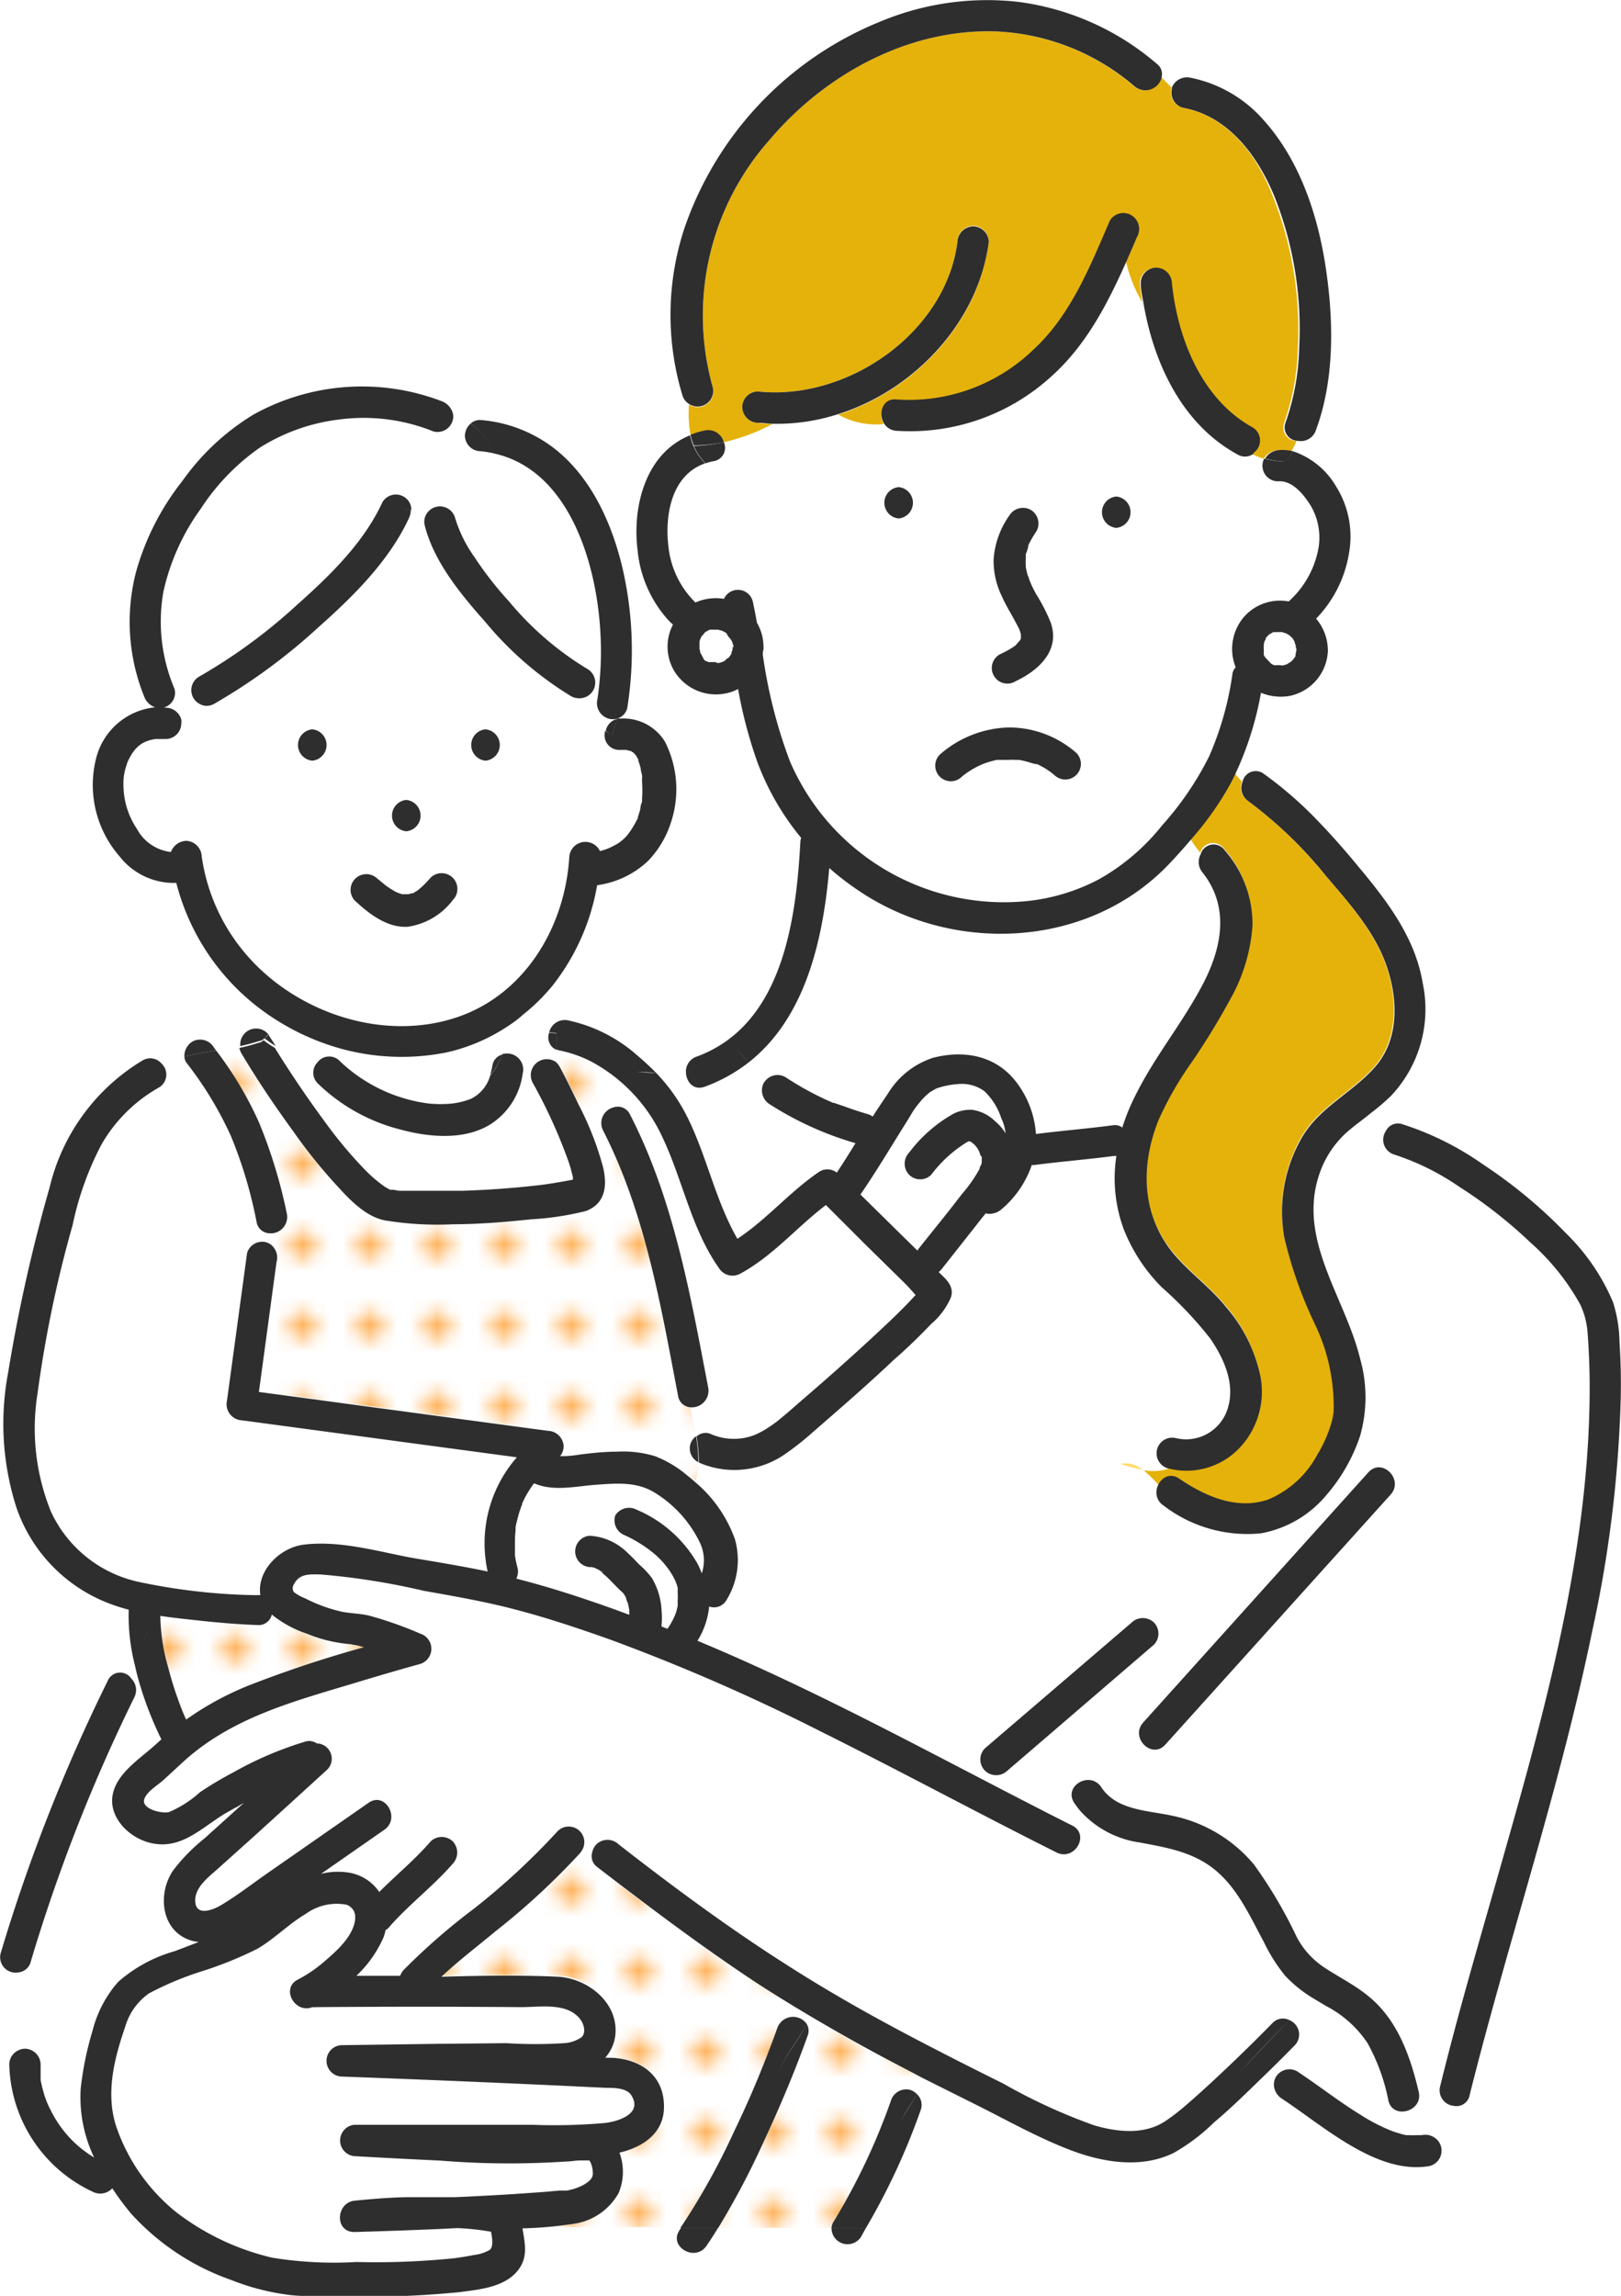 <svg xmlns="http://www.w3.org/2000/svg" xmlns:xlink="http://www.w3.org/1999/xlink" viewBox="0 0 120.53 170.71"><defs><style>.cls-1{fill:none;}.cls-2{fill:#fff;}.cls-3{fill:#ffb45e;}.cls-4{fill:#ffdc72;}.cls-5{fill:url(#新規パターン_5);}.cls-6{fill:#e5b20c;}.cls-7{fill:#2e2e2e;}</style><pattern id="新規パターン_5" data-name="新規パターン 5" width="4.98" height="5.18" patternUnits="userSpaceOnUse" viewBox="0 0 4.98 5.18"><rect class="cls-1" width="4.98" height="5.18"/><rect class="cls-2" width="4.98" height="5.18"/><circle class="cls-3" cx="2.49" cy="2.59" r="1.06"/></pattern></defs><g id="レイヤー_2" data-name="レイヤー 2"><g id="レイヤー_1-2" data-name="レイヤー 1"><path class="cls-4" d="M47.59,60.83s0,0,0,.05v0Z"/><path class="cls-5" d="M27.06,122.48l-.48-.13c-.11,0-.61-.1-.43-.09a10.72,10.72,0,0,1-3.34-.79,8.3,8.3,0,0,1-2.63-1.42,1,1,0,0,1-1.07.78c-1.41,0-2.82-.17-4.22-.32-1-.11-2-.21-3-.36A14.43,14.43,0,0,0,12.5,124c.21.81.45,1.61.74,2.4.21.59.37,1,.6,1.5a22.57,22.57,0,0,1,4.66-2.54A87.55,87.55,0,0,1,27.06,122.48Z"/><path class="cls-4" d="M30.62,66.49c-.07,0-.17.08,0,0Z"/><path class="cls-4" d="M30.3,66.58h0c.07,0,.11,0,.1,0h0Z"/><path class="cls-4" d="M30.3,66.58h0Z"/><path class="cls-4" d="M30.64,66.48h0Z"/><path class="cls-4" d="M46.47,118.47v0S46.52,118.53,46.47,118.47Z"/><path class="cls-4" d="M44,116.49h0Z"/><path class="cls-4" d="M46.42,118.4l0,.06h0Z"/><path class="cls-4" d="M47.56,60.9l0,.05S47.54,61,47.56,60.9Z"/><path class="cls-4" d="M47.14,56Z"/><path class="cls-4" d="M28.72,65.91Z"/><path class="cls-4" d="M76,47.2c0,.09,0,.16,0,0Z"/><path class="cls-4" d="M76,47.42a0,0,0,0,1,0,0s0,0,0-.1,0,0,0,.06a.1.1,0,0,0,0,0Z"/><path class="cls-4" d="M76,47.35v0h0Z"/><path class="cls-4" d="M68.5,95.73c0-.08,0-.06,0,0Z"/><path class="cls-2" d="M71.46,88.82a10.45,10.45,0,0,0,1.33-1.9s.09-.25.08-.23.06-.22.08-.33,0-.3,0-.34V86a.3.3,0,0,1,0-.09,1.62,1.62,0,0,0-.7-1l-.12-.06-.16.06a9.64,9.64,0,0,0-2.68,2.44,1.16,1.16,0,0,1-1.64,0,1.19,1.19,0,0,1,0-1.65,10.65,10.65,0,0,1,3.28-2.88,2.81,2.81,0,0,1,1.4-.3,3,3,0,0,1,1.72.86,3.53,3.53,0,0,1,.74.91,3.46,3.46,0,0,0-.32-1.13,4.85,4.85,0,0,0-1.25-2,2.84,2.84,0,0,0-2-.53,6,6,0,0,0-1.25.22l-.32.1-.18.1-.32.19-.2.17a5,5,0,0,0-.59.63,6.91,6.91,0,0,0-.48.65c-.21.31-.41.63-.61,1-1.08,1.73-2.12,3.47-3.27,5.15l3.32,3.27.92.9a1.38,1.38,0,0,1,.17-.25C69.38,91.45,70.43,90.14,71.46,88.82Z"/><path class="cls-2" d="M52.26,114.58A8.88,8.88,0,0,0,49,110.91c-1.35-.86-2.86-.72-4.41-.61s-3.16.52-4.6-.11v0l0,0h0l-.14.19a9,9,0,0,0-.54.88l-.21.44,0,.09c0,.06-.05.13-.08.19a7.14,7.14,0,0,0-.28.93,4.54,4.54,0,0,0-.12.53,2,2,0,0,0,0,.24v0c0,.32-.05.65-.05,1,0,.16,0,.32,0,.48l0,.31a.22.22,0,0,0,0,.08,7.15,7.15,0,0,0,.19.92,1.19,1.19,0,0,1-.09.81c2.53.64,5,1.46,7.46,2.34l.94.35v-.16a1.36,1.36,0,0,1,0-.2l-.09-.45c0-.15-.09-.29-.14-.43h0l-.1-.2-.09-.13,0,0,0,0-.4-.38c-.29-.29-.56-.58-.85-.86,0,0-.37-.38-.41-.36.14.1.16.12.06,0l-.12-.08-.19-.12a1.52,1.52,0,0,1-.23-.11h0L44,116.5h-.17a1.17,1.17,0,0,1,0-2.33,4.33,4.33,0,0,1,2.79,1.23c.32.29.61.6.91.91a6.57,6.57,0,0,1,.94,1,5.21,5.21,0,0,1,.72,2.4,5.79,5.79,0,0,1,0,1.1s0,.07,0,.11l.44.17a5.57,5.57,0,0,0,.6-1.11,4.57,4.57,0,0,0,.16-.61.21.21,0,0,0,0-.06v-.06c0-.1,0-.2,0-.3a3.85,3.85,0,0,0,0-.48s0-.2,0-.21a1.89,1.89,0,0,0,0-.23,5.34,5.34,0,0,0-.18-.52l-.1-.19a1.39,1.39,0,0,0-.11-.21,6.26,6.26,0,0,0-1.52-1.76,9,9,0,0,0-.92-.64,9.38,9.38,0,0,0-1.13-.6,1.18,1.18,0,0,1-.42-1.59,1.21,1.21,0,0,1,1.6-.42,9.43,9.43,0,0,1,4.51,4,5.79,5.79,0,0,1,.32.73A3.06,3.06,0,0,0,52.26,114.58Z"/><path class="cls-4" d="M10.9,55.12l0,0Z"/><path class="cls-5" d="M56.35,147.52c-4.15-2.71-8.12-5.68-12-8.72a1,1,0,0,1-.31-1.07l-.77-.19a1.49,1.49,0,0,1-.15.2,52.91,52.91,0,0,1-6.22,5.75c-1.34,1.12-2.77,2.2-4.06,3.41,2.9,0,5.8-.08,8.69,0,2.14.1,4.36,1.83,4.26,4.13A3,3,0,0,1,45,153l.57,0c2.13.12,3.82,1.32,3.83,3.61,0,2-1.58,3-3.31,3.44a4.09,4.09,0,0,1-.06,3,4.56,4.56,0,0,1-3.26,2.18,29.89,29.89,0,0,1-4,.37v0H50.63a51.81,51.81,0,0,0,4-7.19c1.19-2.52,2.28-5.09,3.22-7.71A1.24,1.24,0,0,1,60,150.5c.09-.19.18-.37.26-.57C58.94,149.15,57.63,148.35,56.35,147.52Z"/><path class="cls-5" d="M66.72,153.54c-2.18-1.14-4.34-2.35-6.47-3.61-.08.2-.17.38-.26.57a1,1,0,0,1,.06.87c-1,2.74-2.12,5.43-3.35,8.06a59.84,59.84,0,0,1-3.3,6.23h8.43a1,1,0,0,1,.17-.5,47.6,47.6,0,0,0,4.24-8.95,1.19,1.19,0,0,1,1.43-.82,1.24,1.24,0,0,1,.5.31,4.89,4.89,0,0,0,.45-1.18C68,154.2,67.35,153.87,66.72,153.54Z"/><path class="cls-2" d="M109.29,155.74a1,1,0,0,1-1.2.82c-.37.9-.76,1.77-1.1,2.7a1.35,1.35,0,0,1,.15.32,1.18,1.18,0,0,1-.82,1.43c-2.11.38-4.15-.5-5.95-1.56S97,157.12,95.29,156a1.29,1.29,0,0,1-.54-.78,7.66,7.66,0,0,1-1-.61c-1.14,1.11-2.31,2.2-3.5,3.25a14.31,14.31,0,0,1-3,2.26c-2.39,1.16-5.24.69-7.63-.21s-4.69-2.21-7-3.36l-4-2a4.89,4.89,0,0,1-.45,1.18,1.1,1.1,0,0,1,.31,1.13,50.11,50.11,0,0,1-4.09,8.83h45.54l-.09-12C109.65,154.32,109.47,155,109.29,155.74Z"/><path class="cls-2" d="M63.52,66a19.26,19.26,0,0,1-1.86-1.49c-.46,5.4-1.79,11.16-6,14.46.41.47.81.93,1.24,1.34a1.17,1.17,0,0,1,1.49-.27,22.74,22.74,0,0,0,3,1.67l.36.16.17.08L62,82l.85.32c.53.2,1.07.37,1.61.53a1.16,1.16,0,0,1,.37.18c.36-.56.73-1.12,1.11-1.67a6.17,6.17,0,0,1,3.43-2.72c2.36-.62,4.73-.22,6.24,1.83a7.16,7.16,0,0,1,1.44,3.83c1.92-.25,3.86-.4,5.78-.66a.9.9,0,0,1,.64.18,15.12,15.12,0,0,1,1-2.44C85.9,78.45,88,75.92,89.51,73c1.37-2.68,1.95-5.66-.1-8.17a1.21,1.21,0,0,1-.13-1.36q-.39-.52-.72-1c-.53.63-1.09,1.25-1.64,1.83C80.84,70.64,70.58,71,63.52,66Z"/><path class="cls-2" d="M20.5,77.77A21.78,21.78,0,0,0,23.6,79a1.09,1.09,0,0,1,1.69-.12A11.73,11.73,0,0,0,31.85,82a8.79,8.79,0,0,0,1.79,0A5.81,5.81,0,0,0,35,81.71,2.73,2.73,0,0,0,36.44,80c-.1.12-.2.24-.31.35.11-.11.21-.23.31-.35a6.94,6.94,0,0,0,.18-.78,1,1,0,0,1,.73-.78,7.21,7.21,0,0,0,.5-2.12,13.68,13.68,0,0,1-4.56,2,17,17,0,0,1-9.55-.78,17.77,17.77,0,0,1-3.26-1.64A3.25,3.25,0,0,1,20,76.9.44.44,0,0,1,20,77Z"/><path class="cls-2" d="M47.91,57.88s0-.1,0-.14-.06-.34-.1-.51a5.58,5.58,0,0,0-.18-.58l0-.09-.13-.23a.61.61,0,0,0-.07-.1,1.62,1.62,0,0,0-.18-.19l0,0a2,2,0,0,1-.19-.12h0l-.07,0-.24-.07-.16,0h-.33A1.09,1.09,0,0,1,45,54.35a6.4,6.4,0,0,1-2.12-2.48,1.17,1.17,0,0,1-.45-.14,25.52,25.52,0,0,1-6.38-5.52c-1.81-2-3.81-4.45-4.5-7.15a1.1,1.1,0,0,1,.07-.79,6.41,6.41,0,0,0-1.08-.34,1.54,1.54,0,0,1-.14.59c-1.46,3.16-4.12,5.8-6.69,8.08A43.67,43.67,0,0,1,16,52.33a1.11,1.11,0,0,1-.93.09,3.76,3.76,0,0,1-1.58,1.09.92.92,0,0,1,0,.29A1.17,1.17,0,0,1,12.33,55l-.55,0h-.24l-.37.08-.27.09a2.14,2.14,0,0,0-.93.72L9.84,56c-.08.13-.16.27-.23.41a2.16,2.16,0,0,0-.2.5,4,4,0,0,0-.22,1.49,5.86,5.86,0,0,0,1,3.22,3.28,3.28,0,0,0,2.53,1.72,1.26,1.26,0,0,1,1.13-.83A1.21,1.21,0,0,1,15,63.69a14.25,14.25,0,0,0,3.67,7.72c3.71,4,9.82,6,15.09,4.29,5.12-1.62,8.16-6.65,8.57-11.81a1.2,1.2,0,0,1,2.28-.44,4,4,0,0,0,1-.38,3.07,3.07,0,0,0,1.12-.91l0,0,.09-.13c.06-.09.13-.18.19-.28s.26-.44.37-.66a.47.47,0,0,0,.05-.1l0-.07v0l.15-.47c0-.17.08-.35.11-.53s0-.18.05-.27v0s0,0,0-.09a8.11,8.11,0,0,0,0-1.21C47.93,58.14,47.92,58,47.91,57.88ZM23.22,56.56a1.17,1.17,0,0,1,0-2.33A1.17,1.17,0,0,1,23.22,56.56Zm7,2.92a1.17,1.17,0,0,1,0,2.33A1.17,1.17,0,0,1,30.21,59.48Zm3.47,7.45a5.12,5.12,0,0,1-3.37,2c-1.54.09-2.91-1-4-2A1.17,1.17,0,0,1,28,65.28l.48.44.19.16,0,0a7.48,7.48,0,0,0,.76.48l.13.06.33.11.1,0h.25l.13,0,.22-.07.1,0,.3-.18.11-.08h0l.28-.24c.21-.2.42-.42.61-.64a1.17,1.17,0,1,1,1.65,1.65ZM36.1,56.56a1.17,1.17,0,0,1,0-2.33A1.17,1.17,0,0,1,36.1,56.56Z"/><path class="cls-2" d="M33.66,31.26a1.17,1.17,0,0,1-1.43.82,13.87,13.87,0,0,0-7.07-.88,14.24,14.24,0,0,0-5.85,2.09,16.54,16.54,0,0,0-4.39,4.55A16.58,16.58,0,0,0,12.15,44a12.73,12.73,0,0,0,.79,7.21,1.13,1.13,0,0,1-.68,1.37v.05h.07a1.21,1.21,0,0,1,1.12.88A3.76,3.76,0,0,0,15,52.42a1.16,1.16,0,0,1-.24-2.1A40.4,40.4,0,0,0,22.1,45c2.44-2.17,4.95-4.61,6.33-7.61A1.16,1.16,0,0,1,30,36.93a1.1,1.1,0,0,1,.56,1,6.41,6.41,0,0,1,1.08.34,1.17,1.17,0,0,1,2.17.17,10,10,0,0,0,1.44,2.93,25.79,25.79,0,0,0,2.58,3.31,23.12,23.12,0,0,0,5.79,5,1.17,1.17,0,0,1-.72,2.15A6.4,6.4,0,0,0,45,54.35a1.12,1.12,0,0,1,.85-.89v0a1.18,1.18,0,0,1-.67,0A1.2,1.2,0,0,1,44.41,52a24.08,24.08,0,0,0,.22-5c-.28-5.09-2.31-12.07-7.94-13.29a.08.08,0,0,1,0,0,.08.08,0,0,0,0,0,9.35,9.35,0,0,0-1-.16,1.17,1.17,0,0,1-1.16-1.16,1.25,1.25,0,0,1,.43-.9,7,7,0,0,0-1.32-.8A1,1,0,0,1,33.66,31.26Z"/><path class="cls-2" d="M97.51,37.62c-.51-.87-1.37-1.92-2.44-1.83a1.16,1.16,0,0,1-1.16-1.16A1.12,1.12,0,0,1,94,34.1a4.48,4.48,0,0,1-.9-.37,1.07,1.07,0,0,1-1.22.07c-4.12-2.26-6.23-6.83-7-11.33a10.31,10.31,0,0,1-1.21-3c-1.4,3.12-3,6.18-5.57,8.5a15.56,15.56,0,0,1-11.52,4.09,1.16,1.16,0,0,1-.93-.58,5.73,5.73,0,0,1-3.38-.7,14.84,14.84,0,0,1-4.86.72,14.5,14.5,0,0,1-3.65,1.37,1,1,0,0,1-.76,1.41,3.39,3.39,0,0,0-.59.16,4.23,4.23,0,0,0,.54.47,4.23,4.23,0,0,1-.54-.47c-2.49.85-3,3.81-2.73,6.26a6.8,6.8,0,0,0,2,4.09,3.68,3.68,0,0,1,2.12-.27A1.14,1.14,0,0,1,56,44.7c.11.53.22,1.06.31,1.6a3.59,3.59,0,0,1,.49,1.75,2,2,0,0,1,0,.25c0,.13,0,.26-.05.39a37,37,0,0,0,2,7.88A17.32,17.32,0,0,0,76.37,67a14.7,14.7,0,0,0,5.33-1.64,16.09,16.09,0,0,0,4.68-4,23.11,23.11,0,0,0,3.5-5.14,23.33,23.33,0,0,0,1.73-6.13.85.85,0,0,1,.24-.48,3.66,3.66,0,0,1,.6-3.73,3.56,3.56,0,0,1,3.34-1.17A7,7,0,0,0,98,40.94,4.67,4.67,0,0,0,97.51,37.62ZM75.92,47.54a.08.08,0,0,0,0,0s0-.06,0-.09a.08.08,0,0,1,0-.07.61.61,0,0,1,0-.14L75.91,47a1.8,1.8,0,0,0-.08-.21v0c-.07-.14-.14-.28-.22-.42-.35-.66-.76-1.29-1.06-2a6,6,0,0,1-.61-2.74,6.41,6.41,0,0,1,1.17-3.26,1.19,1.19,0,0,1,1.59-.42,1.18,1.18,0,0,1,.42,1.6,7.84,7.84,0,0,0-.55.93l-.06.15,0,.09-.12.4s0,.22-.06.28,0,.23,0,.28a2.16,2.16,0,0,0,0,.36s0,.11,0,.16c0,.2.08.4.14.6s.07.19.1.28l.06.15c.14.33.31.65.48,1a13.12,13.12,0,0,1,1.08,2.11c.71,2.06-.88,3.53-2.59,4.34a1.16,1.16,0,1,1-1.17-2,8,8,0,0,0,.91-.49L75.5,48l.18-.15.22-.23C75.74,47.75,75.84,47.66,75.92,47.54Zm-9.1-9a1.17,1.17,0,0,1,0-2.33A1.17,1.17,0,0,1,66.82,38.55Zm16.14.7a1.17,1.17,0,0,1,0-2.33A1.17,1.17,0,0,1,83,39.25Z"/><path class="cls-6" d="M53.82,32.88a14.5,14.5,0,0,0,3.65-1.37c-.37,0-.75,0-1.12-.07a1.2,1.2,0,0,1-1.16-1.17,1.17,1.17,0,0,1,1.16-1.16c6.63.71,14-4.34,14.84-11.15a1.2,1.2,0,0,1,1.16-1.17A1.18,1.18,0,0,1,73.52,18c-.77,6-5.5,11-11.19,12.83a5.73,5.73,0,0,0,3.38.7c-.42-.72-.11-1.84.93-1.75A13.31,13.31,0,0,0,76.88,26c2.74-2.6,4.17-6.15,5.64-9.55a1.17,1.17,0,0,1,1.6-.41,1.2,1.2,0,0,1,.41,1.59c-.26.62-.53,1.23-.8,1.85a10.31,10.31,0,0,0,1.21,3c-.08-.46-.14-.93-.19-1.4a1.16,1.16,0,0,1,1.16-1.16,1.19,1.19,0,0,1,1.16,1.16c.44,4.11,2.24,8.64,6,10.72a1.13,1.13,0,0,1,0,1.94,4.48,4.48,0,0,0,.9.37,1.29,1.29,0,0,1,1-.63,3.11,3.11,0,0,1,1.06.08c.14-.25.26-.51.38-.77a1,1,0,0,1-.91-1.39,18,18,0,0,0,1-5.48,26.72,26.72,0,0,0-1.86-11.33C93.45,11.5,91.27,8.63,87.91,8A1.17,1.17,0,0,1,87.1,6.6a.3.3,0,0,1,0-.1c-.24-.25-.49-.51-.75-.76a1.25,1.25,0,0,1-2,.7,16.92,16.92,0,0,0-10.24-4.1C67.61,2.09,61.37,5.5,57.22,10.4A19.68,19.68,0,0,0,53,28.81a1.16,1.16,0,0,1-1.77,1.26,9.23,9.23,0,0,0,.12,2.3,6.13,6.13,0,0,1,1.1-.33A1.2,1.2,0,0,1,53.82,32.88Z"/><path class="cls-4" d="M12.26,52.58l-.09.05h.09Z"/><path class="cls-2" d="M2.93,153.47c0,.22,0,.45,0,.68l0,.25s0,.23,0,.23a12.18,12.18,0,0,0,.3,1.19,6.67,6.67,0,0,0,.42,1,8.75,8.75,0,0,0,.62,1.07A8.32,8.32,0,0,0,7,160.42a10.38,10.38,0,0,1-1-5.11A23.77,23.77,0,0,1,6.88,151a8.71,8.71,0,0,1,1.88-3.63,10.82,10.82,0,0,1,4.2-2.28l1.78-.68-.36-.06c-2.4-.57-2.77-3.45-1.54-5.26a13.57,13.57,0,0,1,2.34-2.39l2.47-2.23.46-.41-.4.23a.94.94,0,0,1-.24.13l-.84.48C14.84,136,13.33,137.62,11,137c-1.55-.42-3-1.77-2.7-3.5s1.94-2.62,3.06-3.66l.57-.51a25.92,25.92,0,0,1-1.72-4.75c-.06-.23-.11-.45-.16-.68l-.33.92a1.19,1.19,0,0,1,.23,1.36,126.15,126.15,0,0,0-7.7,19.67,1.06,1.06,0,0,1-.93.81,24.24,24.24,0,0,0,0,5.71,1.1,1.1,0,0,1,.36-.07A1.19,1.19,0,0,1,2.93,153.47Z"/><path class="cls-2" d="M19.08,90.87a33.18,33.18,0,0,0-1.91-6.4A26.83,26.83,0,0,0,13.88,79a.85.85,0,0,1-.17-.48,12.48,12.48,0,0,0-1.67.51,1.12,1.12,0,0,1-.22,1.79,11.33,11.33,0,0,0-4.27,4.23,22.88,22.88,0,0,0-2.15,6,88.94,88.94,0,0,0-2.62,12.37,16.44,16.44,0,0,0,1,8.78,9.37,9.37,0,0,0,6.47,5.21,45.12,45.12,0,0,0,8.82,1,1.26,1.26,0,0,1,.28,0c-.29-1.81,1.46-3.56,3.25-3.76,2.68-.3,5.51.55,8.12,1,1.85.34,3.69.64,5.53,1a9.7,9.7,0,0,1,2.17-8.49L38,108.3l-20-2.69a1.2,1.2,0,0,1-1.12-1.48l1.49-10.95a1.17,1.17,0,0,1,1.43-.81l.2.08a4.71,4.71,0,0,0,0-.75A1,1,0,0,1,19.08,90.87Z"/><path class="cls-5" d="M51.33,107.39a1.18,1.18,0,0,1,.42-.6c-.13-.72-.28-1.44-.41-2.15a1,1,0,0,1-.92-.84C49.13,97.09,48,90.2,44.84,84.05a1.2,1.2,0,0,1,.75-1.7c-.56-1.12-1.18-2.24-1.71-3.43a9.16,9.16,0,0,0-2.26-.78,1,1,0,0,1-.25-.08V79a1.35,1.35,0,0,1,.27.34c.49.91,1,1.84,1.39,2.78a23,23,0,0,1,1.82,4.73c.28,1.25.23,2.64-1.2,3.08a21.4,21.4,0,0,1-4.07.62c-1.93.2-3.88.33-5.82.37a24,24,0,0,1-5.08-.29c-1.36-.27-2.51-1.47-3.42-2.43A39.35,39.35,0,0,1,21.86,84c-1.36-1.87-2.65-3.8-3.84-5.78a1.41,1.41,0,0,1-.15-.4c-.58.12-1.19.23-1.8.33a26.83,26.83,0,0,1,3.18,5.33,37.46,37.46,0,0,1,2.08,6.81A1.22,1.22,0,0,1,20,91.7a4.71,4.71,0,0,1,0,.75,1.22,1.22,0,0,1,.61,1.35c-.44,3.22-.87,6.44-1.31,9.65l1.5.2,20,2.69A1.2,1.2,0,0,1,42,107.51a1.22,1.22,0,0,1-.26.71,7.39,7.39,0,0,0,1.48-.12c.9-.11,1.81-.19,2.72-.21a8.14,8.14,0,0,1,2.87.34,8.41,8.41,0,0,1,2.42,1.46c.17.13.34.27.5.42a5.49,5.49,0,0,0,.2-1.39A1.15,1.15,0,0,1,51.33,107.39Z"/><path class="cls-2" d="M42.62,87.49c0-.15-.07-.29-.11-.43s-.16-.56-.26-.84a38.79,38.79,0,0,0-2.62-5.73A1.19,1.19,0,0,1,41.37,79v-.91a1,1,0,0,1-.53-1.29,4.87,4.87,0,0,1-2-1.25c-.33.27-.68.53-1,.77a7.21,7.21,0,0,1-.5,2.12,1.29,1.29,0,0,1,.7,0,1.2,1.2,0,0,1,.81,1.43,5.28,5.28,0,0,1-2.12,3.56c-2,1.4-4.7,1.19-6.91.59a13.58,13.58,0,0,1-6.19-3.42,1.11,1.11,0,0,1,0-1.53,21.78,21.78,0,0,1-3.1-1.24c1.15,1.85,2.37,3.66,3.66,5.41a32.27,32.27,0,0,0,3,3.61A10.39,10.39,0,0,0,28.5,88a3.29,3.29,0,0,0,.6.36,1.61,1.61,0,0,1,.25,0l.38.07.42,0,.49,0c.39,0,.77,0,1.16,0,.89,0,1.78,0,2.67,0,1.79-.06,3.57-.18,5.35-.38,1-.1,1.86-.26,2.84-.44C42.64,87.64,42.63,87.53,42.62,87.49Z"/><path class="cls-2" d="M54.83,92.14c2.19-1.47,3.91-3.55,6.11-5a1.13,1.13,0,0,1,1.28.08c.48-.72.94-1.45,1.39-2.19a24.29,24.29,0,0,1-6.4-2.94,1.21,1.21,0,0,1-.42-1.6.76.76,0,0,1,.11-.14c-.43-.41-.83-.87-1.24-1.34a12,12,0,0,1-3.24,1.82c-.87.32-1.42-.4-1.41-1.13a7.6,7.6,0,0,1-2.22.14A13,13,0,0,1,51,82.92C52.53,85.86,53.17,89.27,54.83,92.14Z"/><path class="cls-2" d="M67.16,95.28l-2.74-2.69-3-3c-2.17,1.65-3.93,3.78-6.36,5.1a1.19,1.19,0,0,1-1.59-.41c-2.05-2.9-2.69-6.53-4.19-9.7a12.12,12.12,0,0,0-5.39-5.7c.53,1.19,1.15,2.31,1.71,3.43a1,1,0,0,1,1.26.53c3.24,6.35,4.48,13.37,5.81,20.3a1.24,1.24,0,0,1-1.32,1.46c.13.71.28,1.43.41,2.15a1,1,0,0,1,1-.21,4.27,4.27,0,0,0,3.31.1,6.23,6.23,0,0,0,1.18-.66c.16-.1.32-.22.47-.33l0,0c.65-.52,1.27-1.07,1.9-1.62,2-1.72,4-3.47,5.9-5.28.81-.76,1.63-1.54,2.38-2.36l.15-.16C67.77,95.92,67.47,95.58,67.16,95.28Z"/><path class="cls-4" d="M83.27,108.84a11.72,11.72,0,0,0,1.72.45A1.9,1.9,0,0,0,83.27,108.84Z"/><path class="cls-6" d="M85,109.29c.41.33.78.75,1.15,1.1a1,1,0,0,1,1.54-.42c2,1.35,4.3,2.34,6.61,1.56A7.37,7.37,0,0,0,98,108.19a9.92,9.92,0,0,0,.85-1.76c.1-.28.19-.56.26-.84,0-.12.09-.53.1-.54a14.13,14.13,0,0,0-1.36-6.5A31.62,31.62,0,0,1,95.49,92a11,11,0,0,1,1.34-7.56c1.32-2.18,3.68-3.23,5.33-5.09,1.85-2.08,1.75-5.17.87-7.64s-2.77-4.63-4.48-6.61a31.64,31.64,0,0,0-5.77-5.56,1.19,1.19,0,0,1-.43-1.44,2.8,2.8,0,0,1-.52-.61c-.1.21-.2.43-.31.64a23.13,23.13,0,0,1-3,4.27q.33.52.72,1a1,1,0,0,1,1.78-.29,8.32,8.32,0,0,1,2.07,5.58,12.94,12.94,0,0,1-1.66,5.51,53.54,53.54,0,0,1-2.83,4.63,25.17,25.17,0,0,0-2.49,4.33c-1.35,3.37-1.29,7,1.06,9.89,1.19,1.47,2.75,2.56,3.93,4a11.36,11.36,0,0,1,2.59,5.24,6.08,6.08,0,0,1-1.63,5.36,5.44,5.44,0,0,1-5.21,1.43A4,4,0,0,1,85,109.29Z"/><path class="cls-2" d="M112.08,137c3.07-11,6.14-22.34,6.12-33.83q0-2-.15-4A5.84,5.84,0,0,0,117.5,97a17.34,17.34,0,0,0-3.69-4.66,34.74,34.74,0,0,0-5.3-4.15,18.69,18.69,0,0,0-4.82-2.39,1.15,1.15,0,0,1-.64-1.74c-.41-.42-.79-.88-1.17-1.33-.48.37-1,.74-1.43,1.13A7.27,7.27,0,0,0,98.21,87c-1.92,5,1.75,9.42,2.92,14.11a10.5,10.5,0,0,1,0,5.75,13,13,0,0,1-2.5,4.39,8.25,8.25,0,0,1-4.87,2.85A10.23,10.23,0,0,1,86.51,112a1.19,1.19,0,0,1-.37-1.59c-.37-.35-.74-.77-1.15-1.1a11.72,11.72,0,0,1-1.72-.45,1.9,1.9,0,0,1,1.72.45,4,4,0,0,0,1.9-.1h0a1.16,1.16,0,0,1,.62-2.24,3.24,3.24,0,0,0,3.84-2.29c.53-1.79-.32-3.64-1.31-5.11a28.88,28.88,0,0,0-3.65-3.85,12.69,12.69,0,0,1-2.82-4.3A10.91,10.91,0,0,1,83,85.93l-.17,0c-2,.26-3.93.41-5.9.67a.81.81,0,0,1-.22,0,7.44,7.44,0,0,1-2.27,3.31,1.33,1.33,0,0,1-1.16.29l-.3.37c-1,1.28-2,2.54-3,3.81a1.12,1.12,0,0,1-.2.18h0c.52.51,1.16,1,.93,1.85a5.31,5.31,0,0,1-1.47,2c-.89.93-1.84,1.81-2.79,2.68-2,1.83-4,3.62-6,5.36a21.79,21.79,0,0,1-2,1.59,6.62,6.62,0,0,1-6.28.78l-.22-.1a5.49,5.49,0,0,1-.2,1.39,9.93,9.93,0,0,1,3,4.27A5.66,5.66,0,0,1,54,119a1.06,1.06,0,0,1-1.3.5,5.88,5.88,0,0,1-.87,2.55c9.42,3.94,18.35,8.93,27.47,13.54a2.56,2.56,0,0,1,1-.84,7,7,0,0,1-.46-.61c-.83-1.26,1.18-2.42,2-1.18,1.13,1.72,3.38,1.72,5.24,2.12a10.71,10.71,0,0,1,6.16,3.62A34.21,34.21,0,0,1,96.45,144a6.14,6.14,0,0,0,2,2.23c1.08.72,2.24,1.3,3.26,2.11,2.22,1.76,3.18,4.5,3.81,7.17.34,1.46-1.9,2.08-2.25.62a14.59,14.59,0,0,0-1.56-4.3,8.3,8.3,0,0,0-3.09-2.76l-.78-.47a18.72,18.72,0,0,0-1.91,1.59,1.15,1.15,0,0,1,.35,1.86c-.83.85-1.68,1.69-2.54,2.52a7.66,7.66,0,0,0,1,.61,1.15,1.15,0,0,1,.12-.82,1.17,1.17,0,0,1,1.59-.41c1.59,1.05,3.08,2.24,4.71,3.23a13.26,13.26,0,0,0,2.46,1.25l.62.19.31.07.22,0a5.07,5.07,0,0,0,.55,0h.31l.07,0a1.23,1.23,0,0,1,1.28.5c.34-.93.73-1.8,1.1-2.7a1.16,1.16,0,0,1-1-1.44C108.57,149,110.38,143,112.08,137Zm-37.2-5.29a1.2,1.2,0,0,1-1.65,0,1.18,1.18,0,0,1,0-1.65l10.92-9.39a1.2,1.2,0,0,1,1.65,0,1.18,1.18,0,0,1,0,1.65Zm28.52-20.56L86.63,129.73c-1,1.11-2.64-.54-1.64-1.65l16.76-18.61C102.76,108.36,104.4,110,103.4,111.12Z"/><path class="cls-2" d="M95.57,146.87a12.57,12.57,0,0,1-1.6-2.53c-1-1.89-1.9-3.88-3.56-5.3s-3.64-1.71-5.65-2.09a7.32,7.32,0,0,1-4.43-2.25,2.56,2.56,0,0,0-1,.84l.4.2c1.34.68.16,2.69-1.18,2-5.87-3-11.65-6.09-17.54-9A146.35,146.35,0,0,0,45.36,122c-2.49-.89-5-1.73-7.58-2.38-2.11-.53-4.25-.9-6.38-1.28a52.34,52.34,0,0,0-7.64-1.21c-.86,0-1.57-.06-2,.74a.51.51,0,0,0,0,.57,3.46,3.46,0,0,0,.85.47,11.35,11.35,0,0,0,2.77,1c.7.13,1.39.12,2.09.31a28.38,28.38,0,0,1,3.69,1.31,1.18,1.18,0,0,1,0,2.25q-2.37.66-4.74,1.38c-4.61,1.39-9.19,2.57-12.81,5.83l-1.5,1.38c-.45.41-1.24.86-1.46,1.43-.3.77,1.24,1.16,1.82,1a8.2,8.2,0,0,0,2.31-1.48,25.37,25.37,0,0,1,2.34-1.4l.11-.06a26.41,26.41,0,0,1,5.3-2.28,1,1,0,0,1,.93.11,1.14,1.14,0,0,1,.78,1.95c-1.84,1.64-3.66,3.3-5.49,5L16.14,139c-.7.62-1.78,1.44-1.69,2.49s1.35.57,1.93.22c1.22-.73,2.37-1.63,3.54-2.44l7.41-5.16c1.24-.86,2.4,1.16,1.18,2l-4.71,3.28a5.17,5.17,0,0,1,1.94-.11,3.39,3.39,0,0,1,2.39,1.46c1.26-1.27,2.65-2.4,3.82-3.76a1.19,1.19,0,0,1,1.65,0,1.21,1.21,0,0,1,0,1.65c-1.47,1.7-3.29,3-4.76,4.75a.88.88,0,0,1-.24.19,3.86,3.86,0,0,1-.17.58,8.8,8.8,0,0,1-2,2.82l3.25,0a1.51,1.51,0,0,1,.25-.42,47.72,47.72,0,0,1,5.28-4.65,52,52,0,0,0,6.21-5.75,1.16,1.16,0,0,1,1.8,1.45l.77.19a1.21,1.21,0,0,1,.31-.58,1.19,1.19,0,0,1,1.64,0c4.13,3.22,8.35,6.34,12.78,9.14,3.25,2.06,6.61,3.93,10,5.7q2.9,1.5,5.82,2.95a42.15,42.15,0,0,0,6.8,3.12c1.73.5,3.76.71,5.31-.36a15.18,15.18,0,0,0,1.31-1c.6-.51,1.19-1,1.77-1.57q2.48-2.28,4.83-4.68a1.06,1.06,0,0,1,1.29-.21,18.72,18.72,0,0,1,1.91-1.59A9.84,9.84,0,0,1,95.57,146.87Z"/><path class="cls-4" d="M42,163c-.14,0-.09,0,0,0Z"/><path class="cls-2" d="M34,165.86l-1.17.06q-3.21.14-6.44.23c-1.52,0-1.46-2.18,0-2.33s2.85-.22,4.27-.26c1,0,2.11-.05,3.17,0,1.46-.06,2.92-.14,4.38-.23l2.28-.16,1.1-.1.42,0h.06a4.14,4.14,0,0,0,1.26-.43c.39-.23.66-.47.68-.83a2,2,0,0,0-.16-.81l-.09-.17c-.2,0-.57,0-.75,0-.34,0-.67,0-1,.08a63.44,63.44,0,0,1-9.35-.07q-3.19-.15-6.38-.33a1.17,1.17,0,0,1,0-2.33c2.53,0,5.06,0,7.59,0,1.88,0,3.77,0,5.66,0a42.91,42.91,0,0,0,5.32-.13c1-.13,2.95-.68,2-2.1-.37-.56-1.27-.49-1.87-.52l-2.71-.13q-8.49-.4-17-.71a1.17,1.17,0,0,1,0-2.33l7.18-.1,5.14-.05a33.94,33.94,0,0,0,4.28,0,2.58,2.58,0,0,0,1.3-.44c.33-.31.22-.94-.12-1.37-1-1.23-3-.86-4.35-.87q-7.64,0-15.27,0a1.12,1.12,0,0,1-.27,0c-1.3.52-2.38-1.4-1.08-2.05a9.91,9.91,0,0,0,1.94-1.32c.91-.78,2.11-1.82,2.31-3.08a3.47,3.47,0,0,0,0-.47c0,.11-.14-.32-.1-.25a1.08,1.08,0,0,0-.51-.44,3.92,3.92,0,0,0-3.06.68c-1.27.75-2.3,1.83-3.57,2.58A27.88,27.88,0,0,1,15,146.77a23.44,23.44,0,0,0-3.9,1.63,4.59,4.59,0,0,0-1.78,2.49c-.84,2.43-1.5,5.08-.61,7.58a14,14,0,0,0,4.42,6.22,18.71,18.71,0,0,0,7.12,3.37,28.47,28.47,0,0,0,6.26.32,57.1,57.1,0,0,0,7.28-.28c.49-.06,1-.14,1.45-.24a3,3,0,0,0,1.2-.39c.25-.22.19-.79.08-1.34A19,19,0,0,0,34,165.86Z"/><path class="cls-7" d="M79.73,135.74l-.4-.2a7.14,7.14,0,0,0-.71,1.24,7.14,7.14,0,0,1,.71-1.24c-9.12-4.61-18-9.6-27.47-13.54a5.88,5.88,0,0,0,.87-2.55A1.06,1.06,0,0,0,54,119a5.66,5.66,0,0,0,.64-4.57,9.93,9.93,0,0,0-3-4.27,4.26,4.26,0,0,1-.46,1.06,4.26,4.26,0,0,0,.46-1.06c-.16-.15-.33-.29-.5-.42a8.41,8.41,0,0,0-2.42-1.46,8.14,8.14,0,0,0-2.87-.34c-.91,0-1.82.1-2.72.21a7.39,7.39,0,0,1-1.48.12,1.22,1.22,0,0,0,.26-.71,1.2,1.2,0,0,0-1.16-1.17l-20-2.69-1.5-.2c.44-3.21.87-6.43,1.31-9.65A1.22,1.22,0,0,0,20,92.45,21.38,21.38,0,0,0,19.25,96,21.38,21.38,0,0,1,20,92.45l-.2-.08a1.17,1.17,0,0,0-1.43.81l-1.49,10.95A1.2,1.2,0,0,0,18,105.61L38,108.3l.43.06a9.7,9.7,0,0,0-2.17,8.49c-1.84-.39-3.68-.69-5.53-1-2.61-.48-5.44-1.33-8.12-1-1.79.2-3.54,1.95-3.25,3.76a1.26,1.26,0,0,0-.28,0,45.12,45.12,0,0,1-8.82-1,9.37,9.37,0,0,1-6.47-5.21,16.44,16.44,0,0,1-1-8.78A88.94,88.94,0,0,1,5.4,91.09a22.88,22.88,0,0,1,2.15-6,11.33,11.33,0,0,1,4.27-4.23A1.12,1.12,0,0,0,12,79.07a5.53,5.53,0,0,0-3.27,3,5.53,5.53,0,0,1,3.27-3,1.1,1.1,0,0,0-1.4-.22,15.08,15.08,0,0,0-6.91,9.44,120.61,120.61,0,0,0-3.09,13.8,20.42,20.42,0,0,0,.65,10.09,11.7,11.7,0,0,0,6.75,7,14.37,14.37,0,0,0,1.57.51,15,15,0,0,0,.48,4.21c.31-.93.63-1.89,1-2.84-.38,1-.7,1.91-1,2.84.05.23.1.45.16.68A25.92,25.92,0,0,0,12,129.33l-.57.51c-1.12,1-2.79,2.06-3.06,3.66s1.15,3.08,2.7,3.5c2.29.62,3.8-1,5.59-2.11l.84-.48a.94.94,0,0,0,.24-.13l.4-.23-.46.41-2.47,2.23a13.57,13.57,0,0,0-2.34,2.39c-1.23,1.81-.86,4.69,1.54,5.26l.36.06-1.78.68a10.82,10.82,0,0,0-4.2,2.28A8.71,8.71,0,0,0,6.88,151,23.77,23.77,0,0,0,6,155.31a10.38,10.38,0,0,0,1,5.11,8.32,8.32,0,0,1-2.64-2.5,8.75,8.75,0,0,1-.62-1.07,6.67,6.67,0,0,1-.42-1,12.18,12.18,0,0,1-.3-1.19s0-.2,0-.23l0-.25c0-.23,0-.46,0-.68a1.19,1.19,0,0,0-1.17-1.17,1.1,1.1,0,0,0-.36.07,13.78,13.78,0,0,0,1,3.61,13.78,13.78,0,0,1-1-3.61,1.17,1.17,0,0,0-.8,1.1,10.72,10.72,0,0,0,6.19,9.46,1.22,1.22,0,0,0,1.47-.25,19.15,19.15,0,0,0,1.43,1.92,18.12,18.12,0,0,0,7.39,4.89,17.57,17.57,0,0,0,4.51,1.14c1.08.11,2.19.05,3.28.06a67.54,67.54,0,0,0,9.22-.29c1.37-.18,3.12-.34,4.14-1.4s.71-2.18.53-3.34h0v0a29.89,29.89,0,0,0,4-.37A4.56,4.56,0,0,0,46,163.06a4.09,4.09,0,0,0,.06-3c1.73-.41,3.33-1.44,3.31-3.44,0-2.29-1.7-3.49-3.83-3.61L45,153a3,3,0,0,0,.77-1.89c.1-2.3-2.12-4-4.26-4.13-2.89-.13-5.79-.08-8.69,0,1.29-1.21,2.72-2.29,4.06-3.41a52.91,52.91,0,0,0,6.22-5.75,1.49,1.49,0,0,0,.15-.2,5.89,5.89,0,0,0-1.3-.18,5.89,5.89,0,0,1,1.3.18,1.16,1.16,0,0,0-1.8-1.45,52,52,0,0,1-6.21,5.75A47.72,47.72,0,0,0,30,146.49a1.51,1.51,0,0,0-.25.42l-3.25,0a8.8,8.8,0,0,0,2-2.82,3.86,3.86,0,0,0,.17-.58.88.88,0,0,0,.24-.19c1.47-1.7,3.29-3.05,4.76-4.75a1.21,1.21,0,0,0,0-1.65,1.19,1.19,0,0,0-1.65,0c-1.17,1.36-2.56,2.49-3.82,3.76a3.39,3.39,0,0,0-2.39-1.46,5.17,5.17,0,0,0-1.94.11l4.71-3.28c1.22-.85.06-2.87-1.18-2l-7.41,5.16c-1.17.81-2.32,1.71-3.54,2.44-.58.35-1.84.86-1.93-.22s1-1.87,1.69-2.49l2.63-2.36c1.83-1.66,3.65-3.32,5.49-5a1.14,1.14,0,0,0-.78-1.95,1,1,0,0,0-.93-.11,26.41,26.41,0,0,0-5.3,2.28l-.11.06a25.37,25.37,0,0,0-2.34,1.4,8.2,8.2,0,0,1-2.31,1.48c-.58.13-2.12-.26-1.82-1,.22-.57,1-1,1.46-1.43l1.5-1.38c3.62-3.26,8.2-4.44,12.81-5.83q2.37-.72,4.74-1.38a1.18,1.18,0,0,0,0-2.25,28.38,28.38,0,0,0-3.69-1.31c-.7-.19-1.39-.18-2.09-.31a11.35,11.35,0,0,1-2.77-1,3.46,3.46,0,0,1-.85-.47.51.51,0,0,1,0-.57c.4-.8,1.11-.76,2-.74a52.34,52.34,0,0,1,7.64,1.21c2.13.38,4.27.75,6.38,1.28,2.57.65,5.09,1.49,7.58,2.38A146.35,146.35,0,0,1,61,128.73c5.89,2.93,11.67,6.06,17.54,9C79.89,138.43,81.07,136.42,79.73,135.74ZM42,163ZM19.16,144.89c1.27-.75,2.3-1.83,3.57-2.58a3.92,3.92,0,0,1,3.06-.68,1.08,1.08,0,0,1,.51.44c0-.07.11.36.1.25a3.47,3.47,0,0,1,0,.47c-.2,1.26-1.4,2.3-2.31,3.08a9.91,9.91,0,0,1-1.94,1.32c-1.3.65-.22,2.57,1.08,2.05a1.12,1.12,0,0,0,.27,0q7.63-.06,15.27,0c1.39,0,3.37-.36,4.35.87.34.43.45,1.06.12,1.37a2.58,2.58,0,0,1-1.3.44,33.94,33.94,0,0,1-4.28,0l-5.14.05-7.18.1a1.17,1.17,0,0,0,0,2.33q8.47.31,17,.71l2.71.13c.6,0,1.5,0,1.87.52.94,1.42-1,2-2,2.1a42.91,42.91,0,0,1-5.32.13c-1.89,0-3.78,0-5.66,0-2.53,0-5.06,0-7.59,0a1.17,1.17,0,0,0,0,2.33q3.18.18,6.38.33a63.44,63.44,0,0,0,9.35.07c.33,0,.66-.07,1-.08.18,0,.55,0,.75,0l.09.17a2,2,0,0,1,.16.81c0,.36-.29.6-.68.83a4.14,4.14,0,0,1-1.26.43H42l-.42,0-1.1.1-2.28.16c-1.46.09-2.92.17-4.38.23-1.06,0-2.12,0-3.17,0-1.42,0-2.85.12-4.27.26s-1.52,2.37,0,2.33q3.22-.09,6.44-.23l1.17-.06a19,19,0,0,1,2.52.27c.11.55.17,1.12-.08,1.34a3,3,0,0,1-1.2.39c-.48.1-1,.18-1.45.24a57.1,57.1,0,0,1-7.28.28,28.47,28.47,0,0,1-6.26-.32,18.71,18.71,0,0,1-7.12-3.37,14,14,0,0,1-4.42-6.22c-.89-2.5-.23-5.15.61-7.58a4.59,4.59,0,0,1,1.78-2.49,23.44,23.44,0,0,1,3.9-1.63A27.88,27.88,0,0,0,19.16,144.89Zm3.65-23.42a10.72,10.72,0,0,0,3.34.79c-.18,0,.32.06.43.09l.48.13a87.55,87.55,0,0,0-8.56,2.84,22.57,22.57,0,0,0-4.66,2.54c-.23-.5-.39-.91-.6-1.5-.29-.79-.53-1.59-.74-2.4a14.43,14.43,0,0,1-.58-3.81c1,.15,2,.25,3,.36,1.4.15,2.81.27,4.22.32a1,1,0,0,0,1.07-.78A8.3,8.3,0,0,0,22.81,121.47Zm23.59-7.34a9.38,9.38,0,0,1,1.13.6,9,9,0,0,1,.92.64A6.26,6.26,0,0,1,50,117.13a1.39,1.39,0,0,1,.11.21l.1.19a5.34,5.34,0,0,1,.18.52,1.89,1.89,0,0,1,0,.23s0,.17,0,.21a3.85,3.85,0,0,1,0,.48c0,.1,0,.2,0,.3v.06a.21.21,0,0,1,0,.06,4.57,4.57,0,0,1-.16.61,5.57,5.57,0,0,1-.6,1.11l-.44-.17s0-.07,0-.11a5.79,5.79,0,0,0,0-1.1,5.21,5.21,0,0,0-.72-2.4,6.57,6.57,0,0,0-.94-1c-.3-.31-.59-.62-.91-.91a4.33,4.33,0,0,0-2.79-1.23,1.17,1.17,0,0,0,0,2.33H44l.23.06h0a1.52,1.52,0,0,0,.23.11l.19.12.12.08c.1.08.08.06-.06,0,0,0,.36.31.41.36.29.28.56.57.85.86l.4.38,0,0,0-.06,0,.07c.05.06,0,0,0,0l.09.13.1.2h0c0,.14.1.28.14.43l.09.45a1.36,1.36,0,0,0,0,.2v.16l-.94-.35c-2.45-.88-4.93-1.7-7.46-2.34a1.19,1.19,0,0,0,.09-.81,7.15,7.15,0,0,1-.19-.92.22.22,0,0,1,0-.08l0-.31c0-.16,0-.32,0-.48,0-.32,0-.65.05-1v0a2,2,0,0,1,0-.24,4.54,4.54,0,0,1,.12-.53,7.14,7.14,0,0,1,.28-.93c0-.06.05-.13.08-.19l0-.09.21-.44a9,9,0,0,1,.54-.88l.14-.19h0l0,0v0c1.44.63,3.07.22,4.6.11s3.06-.25,4.41.61a8.88,8.88,0,0,1,3.31,3.67,3.06,3.06,0,0,1,.15,2.31,5.79,5.79,0,0,0-.32-.73,9.43,9.43,0,0,0-4.51-4,1.21,1.21,0,0,0-1.6.42A1.18,1.18,0,0,0,46.4,114.13ZM44,116.49h0Z"/><path class="cls-7" d="M85,4.07a7.46,7.46,0,0,0,1.37,1.67.94.94,0,0,0-.36-1A19.7,19.7,0,0,0,75.72.14a20.62,20.62,0,0,0-10.35,1.5A25.5,25.5,0,0,0,50.88,17a20.62,20.62,0,0,0-.14,12.39,1.15,1.15,0,0,0,.48.64c0-.51,0-1,0-1.55,0,.52,0,1,0,1.55A1.16,1.16,0,0,0,53,28.81,19.68,19.68,0,0,1,57.22,10.4c4.15-4.9,10.39-8.31,16.92-8.06a16.92,16.92,0,0,1,10.24,4.1,1.25,1.25,0,0,0,2-.7A7.46,7.46,0,0,1,85,4.07Z"/><path class="cls-7" d="M83,39.25a1.17,1.17,0,0,0,0-2.33A1.17,1.17,0,0,0,83,39.25Z"/><path class="cls-7" d="M66.82,38.55a1.17,1.17,0,0,0,0-2.33A1.17,1.17,0,0,0,66.82,38.55Z"/><path class="cls-7" d="M76,47.34h0a.08.08,0,0,0,0,.07s0,0,0-.06Z"/><path class="cls-7" d="M75.5,48l-.22.15a8,8,0,0,1-.91.49,1.16,1.16,0,1,0,1.17,2c1.71-.81,3.3-2.28,2.59-4.34a13.12,13.12,0,0,0-1.08-2.11c-.17-.31-.34-.63-.48-1l-.06-.15c0-.09-.07-.18-.1-.28s-.1-.4-.14-.6c0,0,0-.11,0-.16a2.16,2.16,0,0,1,0-.36s0-.21,0-.28,0-.23.06-.28l.12-.4,0-.09.06-.15a7.84,7.84,0,0,1,.55-.93,1.18,1.18,0,0,0-.42-1.6,1.19,1.19,0,0,0-1.59.42,6.41,6.41,0,0,0-1.17,3.26,6,6,0,0,0,.61,2.74c.3.69.71,1.32,1.06,2,.08.14.15.28.22.42v0a1.8,1.8,0,0,1,.08.21l.06.21a.61.61,0,0,0,0,.14v0c0,.1,0,.11,0,.1a0,0,0,0,0,0,0v0a.1.1,0,0,1,0,0s0,.06,0,.09a.08.08,0,0,1,0,0c-.08.12-.18.21,0,.05l-.22.23ZM76,47.2h0C76,47.36,76,47.29,76,47.2Z"/><path class="cls-7" d="M77.05,56.82l.09,0,.45.24a5.59,5.59,0,0,1,.82.58A1.16,1.16,0,0,0,80.05,56,7.59,7.59,0,0,0,75,54.09a8.08,8.08,0,0,0-5.1,2,1.16,1.16,0,1,0,1.64,1.64,6.31,6.31,0,0,1,1.59-.94,7.38,7.38,0,0,1,1-.29l.24,0h.06l.55,0a4,4,0,0,1,.49,0l.24,0c-.12,0,0,0,.06,0a7.13,7.13,0,0,1,1,.26Z"/><path class="cls-7" d="M98.61,20.13c-.57-4-1.93-8.2-4.69-11.24a9.77,9.77,0,0,0-5.39-3.11,1.21,1.21,0,0,0-1.39.72,5.25,5.25,0,0,1,.79,1.07,5.25,5.25,0,0,0-.79-1.07.3.3,0,0,0,0,.1A1.17,1.17,0,0,0,87.91,8c3.36.6,5.54,3.47,6.83,6.55A26.72,26.72,0,0,1,96.6,25.91a18,18,0,0,1-1,5.48,1,1,0,0,0,.91,1.39,7.76,7.76,0,0,1,1.32-2.51,7.76,7.76,0,0,0-1.32,2.51A1.18,1.18,0,0,0,97.84,32C99.22,28.28,99.17,24,98.61,20.13Z"/><path class="cls-7" d="M52.47,34.45a3.39,3.39,0,0,1,.59-.16,1,1,0,0,0,.76-1.41,12,12,0,0,1-2.23.28A4,4,0,0,0,52.47,34.45Z"/><path class="cls-7" d="M53.82,32.88A1.2,1.2,0,0,0,52.44,32a6.13,6.13,0,0,0-1.1.33,4.27,4.27,0,0,0,.25.79A12,12,0,0,0,53.82,32.88Z"/><path class="cls-7" d="M99.34,36.16a5.87,5.87,0,0,0-3.21-2.61,4.17,4.17,0,0,1-.54.78h0a3.46,3.46,0,0,1-.67.59,3.46,3.46,0,0,0,.67-.59A6.85,6.85,0,0,1,94,34.1a1.12,1.12,0,0,0-.13.53,1.16,1.16,0,0,0,1.16,1.16c1.07-.09,1.93,1,2.44,1.83A4.67,4.67,0,0,1,98,40.94a7,7,0,0,1-2.18,3.78,3.56,3.56,0,0,0-3.34,1.17,3.66,3.66,0,0,0-.6,3.73.85.85,0,0,0-.24.48,23.33,23.33,0,0,1-1.73,6.13,23.11,23.11,0,0,1-3.5,5.14,16.09,16.09,0,0,1-4.68,4A14.7,14.7,0,0,1,76.37,67,17.32,17.32,0,0,1,58.72,56.57a37,37,0,0,1-2-7.88c0-.13,0-.26.05-.39a2,2,0,0,0,0-.25,3.59,3.59,0,0,0-.49-1.75c-.09-.54-.2-1.07-.31-1.6a1.14,1.14,0,0,0-2.14-.17,3.68,3.68,0,0,0-2.12.27,6.8,6.8,0,0,1-2-4.09c-.31-2.45.24-5.41,2.73-6.26a4,4,0,0,1-.88-1.29l-.33,0,.33,0a4.27,4.27,0,0,1-.25-.79c-3.26,1.29-4.32,5.22-3.9,8.56a9,9,0,0,0,2.33,5.23,4,4,0,0,0,.3.28,3.55,3.55,0,0,0,.08,3.43A3.63,3.63,0,0,0,54,51.55a3.18,3.18,0,0,0,.88-.32,34.17,34.17,0,0,0,1.44,5.45,19.6,19.6,0,0,0,3.25,5.62,1.07,1.07,0,0,0-.06.32c-.32,5.86-1.34,13.58-7.67,15.93A1.18,1.18,0,0,0,51,79.67a4,4,0,0,0,2-1.1,4,4,0,0,1-2,1.1c0,.73.54,1.45,1.41,1.13A12,12,0,0,0,55.66,79c-.29-.33-.59-.67-.9-1,.31.32.61.66.9,1,4.21-3.3,5.54-9.06,6-14.46A19.26,19.26,0,0,0,63.52,66c7.06,5,17.32,4.63,23.4-1.75.55-.58,1.11-1.2,1.64-1.83a7.2,7.2,0,0,1-.63-1.32,7.2,7.2,0,0,0,.63,1.32,23.13,23.13,0,0,0,3-4.27c.11-.21.21-.43.31-.64a3.19,3.19,0,0,1-.41-1.65,3.19,3.19,0,0,0,.41,1.65,24.08,24.08,0,0,0,1.89-6,3.85,3.85,0,0,0,2.16.23,3.57,3.57,0,0,0,2.81-3.25,1,1,0,0,0,0-.25A3.66,3.66,0,0,0,97.86,46a9.09,9.09,0,0,0,2.45-4.89A7,7,0,0,0,99.34,36.16ZM54.47,48.05v.14c0,.09,0,.19-.06.26s0,.07,0,.11l-.16.26-.08.09L54,49h0l0,0L54,49l0,0a.71.71,0,0,1-.14.1l-.11.05-.27.08H53l-.16,0-.11,0s0,0,0,0l0,0-.06,0c-.06,0-.07,0,0,0l-.15-.08-.07,0-.16-.18s0,.06,0,0l0-.06,0,0,0,0-.06-.09-.06-.11v0l0-.08a.31.31,0,0,1,0-.08.88.88,0,0,1-.05-.15l0-.11v-.3h0V48s0-.08,0-.13h0l0,0a1.42,1.42,0,0,1,.07-.22l.08-.16.06-.09,0,0,0,0,0,0c0-.06.07-.07.07-.05l.1-.12.08-.06c.08,0,.19-.09.27-.15l.12,0,.22,0h.29l.33.09.15.09.11.06h0l.22.22a.83.83,0,0,1,.08.12,1.09,1.09,0,0,1,.08.15l.09.3a.16.16,0,0,1,0-.07v.12c0,.05,0,.08,0,.07Zm41.92.18a.76.76,0,0,1,0,.15,2.44,2.44,0,0,1-.06.26.69.69,0,0,1,0,.1c0,.09-.1.18-.16.27l-.07.08-.09.09h0l0,0-.09.06,0,0-.15.09-.1.06-.28.07h.06a.3.3,0,0,0-.13,0H95l-.16,0-.11,0,0,0,0,0,0,0c-.07,0-.07,0,0,0l-.15-.07-.07-.05-.16-.17s0,.05,0,0l0-.06,0,0,0,0s0-.07-.06-.1a.41.41,0,0,1-.07-.11v0a.24.24,0,0,0,0-.08l0-.07a1,1,0,0,1,0-.16l0-.11a1.5,1.5,0,0,1,0-.3h0v0s0-.09,0-.13h0s0-.05,0-.06l.06-.22.09-.15a.41.41,0,0,1,0-.09h0l0,0,0,0c0-.06.07-.07.07-.05a.52.52,0,0,1,.1-.11l.07-.06a2.54,2.54,0,0,0,.28-.16l.12,0L95,47h.3l.32.09.16.09.11.07h0l.22.21.08.13.08.15c0,.1.06.19.08.29V48a.25.25,0,0,0,0,.08v0c0,.05,0,.08,0,.07S96.39,48.21,96.39,48.23Z"/><path class="cls-7" d="M96.13,33.55a3.11,3.11,0,0,0-1.06-.08,1.29,1.29,0,0,0-1,.63,6.85,6.85,0,0,0,1.55.23A4.17,4.17,0,0,0,96.13,33.55Z"/><path class="cls-7" d="M120.42,99.83a10.46,10.46,0,0,0-.48-3,15.66,15.66,0,0,0-3.5-5.13,36.17,36.17,0,0,0-6.14-5.1,22.08,22.08,0,0,0-6-3,1,1,0,0,0-1.26.51,6.46,6.46,0,0,0,3.51,2.06,6.46,6.46,0,0,1-3.51-2.06,1.15,1.15,0,0,0,.64,1.74,18.69,18.69,0,0,1,4.82,2.39,34.74,34.74,0,0,1,5.3,4.15A17.34,17.34,0,0,1,117.5,97a5.84,5.84,0,0,1,.55,2.16q.15,2,.15,4c0,11.49-3,22.85-6.12,33.83-1.7,6.05-3.51,12.06-5,18.15a1.16,1.16,0,0,0,1,1.44,16.21,16.21,0,0,0,.79-2.32,16.21,16.21,0,0,1-.79,2.32,1,1,0,0,0,1.2-.82c2.88-11.5,6.69-22.75,9.09-34.38a92.19,92.19,0,0,0,2.14-17.44C120.54,102.56,120.51,101.19,120.42,99.83Z"/><path class="cls-7" d="M105.49,155.54c-.63-2.67-1.59-5.41-3.81-7.17-1-.81-2.18-1.39-3.26-2.11a6.14,6.14,0,0,1-2-2.23,34.21,34.21,0,0,0-3.17-5.38A10.71,10.71,0,0,0,87.12,135c-1.86-.4-4.11-.4-5.24-2.12-.83-1.24-2.84-.08-2,1.18a7,7,0,0,0,.46.61,2.7,2.7,0,0,1,1.2-.25,2.7,2.7,0,0,0-1.2.25A7.32,7.32,0,0,0,84.76,137c2,.38,4,.7,5.65,2.09s2.54,3.41,3.56,5.3a12.57,12.57,0,0,0,1.6,2.53,9.84,9.84,0,0,0,2.24,1.76,12.75,12.75,0,0,1,1.18-.79,12.75,12.75,0,0,0-1.18.79l.78.47a8.3,8.3,0,0,1,3.09,2.76,14.59,14.59,0,0,1,1.56,4.3C103.59,157.62,105.83,157,105.49,155.54Z"/><path class="cls-7" d="M101.75,109.47,85,128.08c-1,1.11.64,2.76,1.64,1.65l16.77-18.61C104.4,110,102.76,108.36,101.75,109.47Z"/><path class="cls-7" d="M74.88,131.68l10.92-9.39a1.18,1.18,0,0,0,0-1.65,1.2,1.2,0,0,0-1.65,0L73.23,130a1.18,1.18,0,0,0,0,1.65A1.2,1.2,0,0,0,74.88,131.68Z"/><path class="cls-7" d="M95.9,150.22c-1.34,1.26-2.51,2.64-3.89,4,1.38-1.38,2.55-2.76,3.89-4a1.06,1.06,0,0,0-1.29.21q-2.35,2.4-4.83,4.68c-.58.53-1.17,1.06-1.77,1.57a15.18,15.18,0,0,1-1.31,1c-1.55,1.07-3.58.86-5.31.36a42.15,42.15,0,0,1-6.8-3.12q-2.93-1.45-5.82-2.95c-3.41-1.77-6.77-3.64-10-5.7-4.43-2.8-8.65-5.92-12.78-9.14a1.19,1.19,0,0,0-1.64,0,1.21,1.21,0,0,0-.31.58,6.42,6.42,0,0,0,1.42.21,6.42,6.42,0,0,1-1.42-.21,1,1,0,0,0,.31,1.07c3.9,3,7.87,6,12,8.72,1.28.83,2.59,1.63,3.9,2.41a6.36,6.36,0,0,0,.33-.93,6.36,6.36,0,0,1-.33.93c2.13,1.26,4.29,2.47,6.47,3.61.63.33,1.26.66,1.9,1a4,4,0,0,0,.1-.86,4,4,0,0,1-.1.86l4,2c2.3,1.15,4.58,2.44,7,3.36s5.24,1.37,7.63.21a14.31,14.31,0,0,0,3-2.26c1.19-1,2.36-2.14,3.5-3.25a9.46,9.46,0,0,1-1.12-.94,9.46,9.46,0,0,0,1.12.94c.86-.83,1.71-1.67,2.54-2.52A1.15,1.15,0,0,0,95.9,150.22Z"/><path class="cls-7" d="M23.22,56.56a1.17,1.17,0,0,0,0-2.33A1.17,1.17,0,0,0,23.22,56.56Z"/><path class="cls-7" d="M36.1,56.56a1.17,1.17,0,0,0,0-2.33A1.17,1.17,0,0,0,36.1,56.56Z"/><path class="cls-7" d="M30.37,66.56h0l-.13,0h0Z"/><path class="cls-7" d="M30.31,68.91a5.12,5.12,0,0,0,3.37-2A1.17,1.17,0,1,0,32,65.28c-.19.22-.4.44-.61.64l-.28.24h0l-.11.08-.3.18-.1,0-.22.07s0,0-.1,0H30l-.1,0-.33-.11-.13-.06a7.48,7.48,0,0,1-.76-.48l0,0-.19-.16L28,65.28a1.17,1.17,0,0,0-1.65,1.65C27.4,67.92,28.77,69,30.31,68.91Zm.36-2.44h0Zm-.05,0h0C30.45,66.57,30.55,66.52,30.62,66.49Zm-1.9-.58Z"/><path class="cls-7" d="M10.9,55.12l0,0Z"/><path class="cls-7" d="M49.45,55.16a3.62,3.62,0,0,0-3.32-1.73.88.88,0,0,0-.24,0c-.13.42-.27.83-.36,1.21a11.26,11.26,0,0,0,1.08.62v0a11.26,11.26,0,0,1-1.08-.62,2.9,2.9,0,0,0-.09.62,2.9,2.9,0,0,1,.09-.62L45,54.35a1.09,1.09,0,0,0,1.09,1.41h.33l.16,0,.24.07.07,0h0a2,2,0,0,0,.19.12l0,0a1.62,1.62,0,0,1,.18.19.61.61,0,0,1,.07.1l.13.23,0,.09a5.58,5.58,0,0,1,.18.58c0,.17.07.34.1.51s0,.1,0,.14,0,.26,0,.39a8.11,8.11,0,0,1,0,1.21s0,.07,0,.09v0c0,.09,0,.18-.05.27s-.07.36-.11.53l-.15.47v0s0,0,0-.05l0,.07c0,.05,0,.07,0,.05a.47.47,0,0,1-.05.1c-.11.22-.24.45-.37.66s-.13.19-.19.28l-.09.13,0,0a3.07,3.07,0,0,1-1.12.91,4,4,0,0,1-1,.38,1.2,1.2,0,0,0-2.28.44C42,69.05,38.91,74.08,33.79,75.7c-5.27,1.68-11.38-.31-15.09-4.29A14.25,14.25,0,0,1,15,63.69a1.21,1.21,0,0,0-1.16-1.17,1.26,1.26,0,0,0-1.13.83,3.28,3.28,0,0,1-2.53-1.72,5.86,5.86,0,0,1-1-3.22,4,4,0,0,1,.22-1.49,2.16,2.16,0,0,1,.2-.5c.07-.14.15-.28.23-.41l.13-.17a2.14,2.14,0,0,1,.93-.72l0,0,0,0,.27-.09.37-.08h.24l.55,0a1.17,1.17,0,0,0,1.16-1.16.92.92,0,0,0,0-.29,3.09,3.09,0,0,1-1.77,0,3.09,3.09,0,0,0,1.77,0,1.21,1.21,0,0,0-1.12-.88h-.07c0,.12,0,.24,0,.33,0-.09,0-.21,0-.33h-.09l.09-.05a2.88,2.88,0,0,0-.58-1.94,2.88,2.88,0,0,1,.58,1.94,1.13,1.13,0,0,0,.68-1.37A12.73,12.73,0,0,1,12.15,44a16.58,16.58,0,0,1,2.77-6.16,16.54,16.54,0,0,1,4.39-4.55,14.24,14.24,0,0,1,5.85-2.09,13.87,13.87,0,0,1,7.07.88,1.17,1.17,0,0,0,1.43-.82,1,1,0,0,0,0-.57,8.25,8.25,0,0,0-1-.42,8.25,8.25,0,0,1,1,.42,1.34,1.34,0,0,0-.82-.86,16.61,16.61,0,0,0-14,1,17.79,17.79,0,0,0-5.27,4.92,19.3,19.3,0,0,0-3.47,6.83,14.83,14.83,0,0,0,.62,9.21,1.3,1.3,0,0,0,.82.8,5.05,5.05,0,0,0-4.39,3.78,8.07,8.07,0,0,0,1.72,7.28,5.12,5.12,0,0,0,4.09,2l.15,0a17,17,0,0,0,7.39,10.16,1.84,1.84,0,0,0-.06-1.33,1.84,1.84,0,0,1,.06,1.33,17.77,17.77,0,0,0,3.26,1.64,17,17,0,0,0,9.55.78,13.68,13.68,0,0,0,4.56-2q0-.32,0-.63,0,.32,0,.63c.36-.24.71-.5,1-.77a1.62,1.62,0,0,0-1-.44,1.62,1.62,0,0,1,1,.44,14.32,14.32,0,0,0,2.25-2.22,16.57,16.57,0,0,0,3.28-7.42,6.85,6.85,0,0,0,3.77-1.79,7.3,7.3,0,0,0,1.71-2.85A7.83,7.83,0,0,0,49.45,55.16ZM47.14,56Z"/><path class="cls-7" d="M45.89,53.46a1.12,1.12,0,0,0-.85.89l.49.32C45.62,54.29,45.76,53.88,45.89,53.46Z"/><path class="cls-7" d="M35,31.49a1.25,1.25,0,0,0-.43.9,1.17,1.17,0,0,0,1.16,1.16,9.35,9.35,0,0,1,1,.16A4.81,4.81,0,0,0,35,31.49Z"/><path class="cls-7" d="M46.26,42.13c-.79-3.27-2.31-6.63-5-8.75a10.31,10.31,0,0,0-5.53-2.15,1,1,0,0,0-.73.26,4.81,4.81,0,0,1,1.7,2.22c5.63,1.22,7.66,8.2,7.94,13.29a24.08,24.08,0,0,1-.22,5,1.2,1.2,0,0,0,.82,1.43,1.18,1.18,0,0,0,.67,0A3.06,3.06,0,0,0,46,51.22a3.06,3.06,0,0,1-.12,2.21,1.05,1.05,0,0,0,.76-.79A27.15,27.15,0,0,0,46.26,42.13Z"/><path class="cls-7" d="M30.21,61.81a1.17,1.17,0,0,0,0-2.33A1.17,1.17,0,0,0,30.21,61.81Z"/><path class="cls-7" d="M15.89,77.86a1.19,1.19,0,0,0-1.59-.41,1.27,1.27,0,0,0-.59,1.11c.77-.18,1.57-.32,2.36-.45Z"/><path class="cls-7" d="M21.33,90.25a37.46,37.46,0,0,0-2.08-6.81,26.83,26.83,0,0,0-3.18-5.33c-.79.13-1.59.27-2.36.45a.85.85,0,0,0,.17.48,26.83,26.83,0,0,1,3.29,5.43,33.18,33.18,0,0,1,1.91,6.4,1,1,0,0,0,.94.83,3.53,3.53,0,0,0-.77-2.07A3.53,3.53,0,0,1,20,91.7,1.22,1.22,0,0,0,21.33,90.25Z"/><path class="cls-7" d="M19.67,77.2a6.14,6.14,0,0,0,.83.57L20,77A.44.44,0,0,0,20,76.9,2.06,2.06,0,0,1,19.67,77.2Z"/><path class="cls-7" d="M19.67,77.2l-.42-.37.42.37a2.06,2.06,0,0,0,.28-.3,1.18,1.18,0,0,0-2.08.88,13.2,13.2,0,0,0,1.38-.37A.72.72,0,0,0,19.67,77.2Z"/><path class="cls-7" d="M44.85,86.82A23,23,0,0,0,43,82.09c-.44-.94-.9-1.87-1.39-2.78a1.35,1.35,0,0,0-.27-.34v0a1.19,1.19,0,0,0-1.74,1.52,38.79,38.79,0,0,1,2.62,5.73c.1.28.19.56.26.84s.08.28.11.43,0,.15,0,.23c-1,.18-1.85.34-2.84.44-1.78.2-3.56.32-5.35.38-.89,0-1.78,0-2.67,0-.39,0-.77,0-1.16,0l-.49,0-.42,0-.38-.07a1.61,1.61,0,0,0-.25,0,3.29,3.29,0,0,1-.6-.36,10.39,10.39,0,0,1-1.34-1.18,32.27,32.27,0,0,1-3-3.61c-1.29-1.75-2.51-3.56-3.66-5.41a6.14,6.14,0,0,1-.83-.57.72.72,0,0,1-.42.21,13.2,13.2,0,0,1-1.38.37,1.41,1.41,0,0,0,.15.4c1.19,2,2.48,3.91,3.84,5.78a39.35,39.35,0,0,0,3.4,4.21c.91,1,2.06,2.16,3.42,2.43a24,24,0,0,0,5.08.29c1.94,0,3.89-.17,5.82-.37a21.4,21.4,0,0,0,4.07-.62C45.08,89.46,45.13,88.07,44.85,86.82Z"/><path class="cls-7" d="M52.66,103.18c-1.33-6.93-2.57-14-5.81-20.3a1,1,0,0,0-1.26-.53,12.27,12.27,0,0,1,1.6,5.54,12.27,12.27,0,0,0-1.6-5.54,1.2,1.2,0,0,0-.75,1.7c3.14,6.15,4.29,13,5.58,19.75a1,1,0,0,0,.92.84,7.93,7.93,0,0,1-.08-2.78,7.93,7.93,0,0,0,.08,2.78A1.24,1.24,0,0,0,52.66,103.18Z"/><path class="cls-7" d="M105.79,73.12c-.56-3.41-2.65-6.12-4.8-8.7-.93-1.13-1.9-2.24-2.93-3.31l-1,.29,1-.29A28.77,28.77,0,0,0,94,57.56a1,1,0,0,0-1.61.57,7.32,7.32,0,0,0,2.57,1.24,7.32,7.32,0,0,1-2.57-1.24,1.19,1.19,0,0,0,.43,1.44,31.64,31.64,0,0,1,5.77,5.56c1.71,2,3.59,4.1,4.48,6.61s1,5.56-.87,7.64c-1.65,1.86-4,2.91-5.33,5.09A11,11,0,0,0,95.49,92a31.62,31.62,0,0,0,2.31,6.52,14.13,14.13,0,0,1,1.36,6.5s-.07.42-.1.54c-.07.28-.16.56-.26.84a9.92,9.92,0,0,1-.85,1.76,7.37,7.37,0,0,1-3.66,3.34c-2.31.78-4.63-.21-6.61-1.56-1.24-.85-2.4,1.17-1.17,2a10.23,10.23,0,0,0,7.25,2.07,8.25,8.25,0,0,0,4.87-2.85,13,13,0,0,0,2.5-4.39,10.5,10.5,0,0,0,0-5.75C100,96.37,96.29,92,98.21,87a7.27,7.27,0,0,1,2.24-3.07c.46-.39,1-.76,1.43-1.13-.37-.43-.74-.86-1.14-1.27.4.41.77.84,1.14,1.27a15.69,15.69,0,0,0,1.53-1.3A9.37,9.37,0,0,0,105.79,73.12Z"/><path class="cls-7" d="M107.14,159.58a1.35,1.35,0,0,0-.15-.32,13.91,13.91,0,0,0-.43,1.38,13.91,13.91,0,0,1,.43-1.38,1.23,1.23,0,0,0-1.28-.5l-.07,0h-.31a5.07,5.07,0,0,1-.55,0l-.22,0-.31-.07-.62-.19a13.26,13.26,0,0,1-2.46-1.25c-1.63-1-3.12-2.18-4.71-3.23a1.17,1.17,0,0,0-1.59.41,1.15,1.15,0,0,0-.12.82,13.3,13.3,0,0,0,1.91.77,13.3,13.3,0,0,1-1.91-.77,1.29,1.29,0,0,0,.54.78c1.71,1.13,3.31,2.42,5.08,3.46s3.84,1.94,5.95,1.56A1.18,1.18,0,0,0,107.14,159.58Z"/><path class="cls-2" d="M52.26,48.86c0,.06.06,0,0,0l-.07-.06Z"/><path class="cls-2" d="M52.7,49.19l.06,0-.09-.05S52.64,49.17,52.7,49.19Z"/><path class="cls-2" d="M52,47.83c0,.05,0,.09,0,.13v-.05s0,0,0-.08Z"/><path class="cls-2" d="M52.8,49.24s0,0,0,0h0Z"/><path class="cls-2" d="M52.08,48.56a.24.24,0,0,0,0-.08A.31.31,0,0,0,52.08,48.56Z"/><path class="cls-2" d="M52.2,48.77l0,0h0Z"/><path class="cls-2" d="M52,47.83a.08.08,0,0,0,0,0Z"/><path class="cls-2" d="M53.33,49.3s0,0,.11,0l.27-.08.11-.05a.71.71,0,0,0,.14-.1L54,49h0l.09-.09.08-.09.16-.26s0-.07,0-.11,0-.17.06-.26V48a.17.17,0,0,1,0-.12l-.09-.3a1.09,1.09,0,0,0-.08-.15.83.83,0,0,0-.08-.12L54,47.06h0L53.87,47l-.15-.09-.33-.09H53.1l-.22,0-.12,0c-.08.06-.19.1-.27.15l-.08.06-.1.12s0,.05-.09.09l-.06.09-.08.16a1.42,1.42,0,0,0-.07.22s0,0,0,.13h0v.3l0,.11a.88.88,0,0,0,.05.15s0,0,0,.11l.06.11.06.09.07.07.16.18.07,0,.15.08.1.05.11,0,.16,0Z"/><path class="cls-2" d="M54,49l0,0Z"/><path class="cls-2" d="M53.37,49.29h0Z"/><path class="cls-2" d="M53.37,49.29h0Z"/><path class="cls-2" d="M52.08,48.56l0,.08v0h0Z"/><path class="cls-2" d="M54.08,49l0,0,0,0Z"/><path class="cls-2" d="M52.2,47.33l0,0h0Z"/><path class="cls-2" d="M52.31,47.22s0,0-.07.05l0,0Z"/><path class="cls-2" d="M54.47,47.9v0a.41.41,0,0,0,0,.11S54.48,48,54.47,47.9Z"/><path class="cls-2" d="M54.46,47.78a.16.16,0,0,0,0,.07h0Z"/><path class="cls-7" d="M52,47.78a.08.08,0,0,1,0,0s0,.06,0,.08S52,47.77,52,47.78Z"/><path class="cls-7" d="M52.06,48.48a.24.24,0,0,1,0,.08l0,0h0C52.07,48.46,52.05,48.45,52.06,48.48Z"/><path class="cls-7" d="M52.22,48.79h0l.07.06Z"/><path class="cls-7" d="M54,49.05l0,0,0,0Z"/><path class="cls-7" d="M52.76,49.21h0l-.1-.05Z"/><path class="cls-7" d="M53.33,49.3h.11C53.31,49.28,53.29,49.29,53.33,49.3Z"/><path class="cls-7" d="M52.31,47.22l-.09.08h0C52.28,47.27,52.31,47.23,52.31,47.22Z"/><path class="cls-7" d="M54.47,48a.41.41,0,0,1,0-.11h0A.17.17,0,0,0,54.47,48Z"/><path class="cls-2" d="M95.91,49.22l0,0Z"/><path class="cls-2" d="M94,48.74s0-.05,0-.07Z"/><path class="cls-2" d="M94.11,49l0,0h0Z"/><path class="cls-2" d="M94.18,49c0,.06.06.05,0,0L94.14,49Z"/><path class="cls-2" d="M94,48.74a.24.24,0,0,1,0,.08v0h0S94,48.75,94,48.74Z"/><path class="cls-2" d="M94.62,49.37l0,0-.08,0S94.55,49.35,94.62,49.37Z"/><path class="cls-2" d="M94.72,49.42l0,0h0Z"/><path class="cls-2" d="M95.28,49.48a.3.3,0,0,1,.13,0h-.13Z"/><path class="cls-2" d="M95.28,49.48h0Z"/><path class="cls-2" d="M95.25,49.48s0,0,.1,0l.28-.07.1-.06.15-.09s-.06,0,.07-.05h0l.09-.09.07-.08c.06-.09.11-.18.16-.27a.69.69,0,0,0,0-.1,2.44,2.44,0,0,0,.06-.26.76.76,0,0,0,0-.15s0,0,0-.08a.68.68,0,0,1,0-.12c0-.1-.05-.19-.08-.29l-.08-.15-.08-.13-.22-.21h0l-.11-.07-.16-.09L95.31,47H95l-.21,0-.12,0a2.54,2.54,0,0,1-.28.16l-.07.06a.52.52,0,0,0-.1.11l-.1.1a.41.41,0,0,0,0,.09l-.09.15-.06.22a1,1,0,0,1,0,.14h0a1.5,1.5,0,0,0,0,.3l0,.11a1,1,0,0,0,0,.16s0,0,0,.1a.41.41,0,0,0,.07.11s0,.06.06.1a.23.23,0,0,1,.07.07l.16.17.07.05.15.07a.41.41,0,0,1,.1.06l.11,0,.16,0h.29Z"/><path class="cls-2" d="M96,49.16l0,0,0,0Z"/><path class="cls-2" d="M96.37,48v.08A.25.25,0,0,1,96.37,48Z"/><path class="cls-2" d="M96.39,48.08v.07S96.4,48.13,96.39,48.08Z"/><path class="cls-2" d="M93.91,48s0,.09,0,.13v0s0-.06,0-.08Z"/><path class="cls-2" d="M94.23,47.4s0,0-.07.05l0,0Z"/><path class="cls-2" d="M94.11,47.51h0Z"/><path class="cls-2" d="M93.91,48a.14.14,0,0,1,0-.06S93.92,48,93.91,48Z"/><path class="cls-7" d="M96.38,48.15V48A.68.68,0,0,0,96.38,48.15Z"/><path class="cls-7" d="M94,48.67s0,0,0,.07,0,0,0,0h0C94,48.65,94,48.63,94,48.67Z"/><path class="cls-7" d="M94.67,49.39h0a.41.41,0,0,0-.1-.06Z"/><path class="cls-7" d="M94.14,49h0l.07.07A.23.23,0,0,0,94.14,49Z"/><path class="cls-7" d="M95.88,49.24l0,0,0,0C95.82,49.26,95.83,49.26,95.88,49.24Z"/><path class="cls-7" d="M95.25,49.48h.1C95.23,49.46,95.21,49.48,95.25,49.48Z"/><path class="cls-7" d="M93.93,48a.14.14,0,0,0,0,.06s0,0,0,.08A1,1,0,0,0,93.93,48Z"/><path class="cls-7" d="M94.23,47.4l-.09.09h0Z"/><path class="cls-7" d="M29.73,37.83a4.19,4.19,0,0,1,.85.1,1.1,1.1,0,0,0-.56-1,1.16,1.16,0,0,0-1.59.42c-1.38,3-3.89,5.44-6.33,7.61a40.4,40.4,0,0,1-7.31,5.36,1.16,1.16,0,0,0,.24,2.1,16.37,16.37,0,0,0,1.31-1.78A16.37,16.37,0,0,1,15,52.42a1.11,1.11,0,0,0,.93-.09,43.67,43.67,0,0,0,7.79-5.73c2.57-2.28,5.23-4.92,6.69-8.08a1.54,1.54,0,0,0,.14-.59A4.19,4.19,0,0,0,29.73,37.83Z"/><path class="cls-7" d="M43.64,49.72a23.12,23.12,0,0,1-5.79-5,25.79,25.79,0,0,1-2.58-3.31,10,10,0,0,1-1.44-2.93,1.17,1.17,0,0,0-2.17-.17c.52.21,1,.47,1.56.73-.52-.26-1-.52-1.56-.73a1.1,1.1,0,0,0-.07.79c.69,2.7,2.69,5.11,4.5,7.15a25.52,25.52,0,0,0,6.38,5.52,1.17,1.17,0,0,0,.45.14,4.4,4.4,0,0,1-.39-1.82,4.4,4.4,0,0,0,.39,1.82A1.17,1.17,0,0,0,43.64,49.72Z"/><path class="cls-7" d="M51.75,106.79a1.18,1.18,0,0,0-.42.6,1.15,1.15,0,0,0,.59,1.33A10.57,10.57,0,0,0,51.75,106.79Z"/><path class="cls-7" d="M93.73,102.4a11.36,11.36,0,0,0-2.59-5.24c-1.18-1.47-2.74-2.56-3.93-4-2.35-2.9-2.41-6.52-1.06-9.89a25.17,25.17,0,0,1,2.49-4.33,53.54,53.54,0,0,0,2.83-4.63,12.94,12.94,0,0,0,1.66-5.51,8.32,8.32,0,0,0-2.07-5.58,1,1,0,0,0-1.78.29c.7,1,1.51,1.92,2.14,2.87-.63-.95-1.44-1.91-2.14-2.87a1.21,1.21,0,0,0,.13,1.36c2,2.51,1.47,5.49.1,8.17-1.49,2.91-3.61,5.44-5.06,8.36a15.12,15.12,0,0,0-1,2.44.9.9,0,0,0-.64-.18c-1.92.26-3.86.41-5.78.66a7.16,7.16,0,0,0-1.44-3.83c-1.51-2-3.88-2.45-6.24-1.83A6.17,6.17,0,0,0,66,81.35c-.38.55-.75,1.11-1.11,1.67a1.16,1.16,0,0,0-.37-.18c-.54-.16-1.08-.33-1.61-.53L62,82l-.07,0-.17-.08-.36-.16a22.74,22.74,0,0,1-3-1.67,1.17,1.17,0,0,0-1.49.27,3.86,3.86,0,0,0,3.68,1.16,3.86,3.86,0,0,1-3.68-1.16.76.76,0,0,0-.11.14,1.21,1.21,0,0,0,.42,1.6A24.29,24.29,0,0,0,63.61,85c-.45.74-.91,1.47-1.39,2.19a1.13,1.13,0,0,0-1.28-.08c-2.2,1.48-3.92,3.56-6.11,5-1.66-2.87-2.3-6.28-3.81-9.22a13,13,0,0,0-2.23-3.11c-.56,0-1.11-.07-1.6-.07.49,0,1,0,1.6.07-.44-.45-.9-.88-1.4-1.3a11.33,11.33,0,0,0-5.15-2.61,1.19,1.19,0,0,0-1.4.87,3,3,0,0,0,.53.06v1.23a1,1,0,0,0,.25.08,9.16,9.16,0,0,1,2.26.78,17.28,17.28,0,0,1-.77-2.09,17.28,17.28,0,0,0,.77,2.09,12.12,12.12,0,0,1,5.39,5.7c1.5,3.17,2.14,6.8,4.19,9.7a1.19,1.19,0,0,0,1.59.41c2.43-1.32,4.19-3.45,6.36-5.1l3,3,2.74,2.69c.31.3.61.64.93,1l-.15.16c-.75.82-1.57,1.6-2.38,2.36-1.93,1.81-3.9,3.56-5.9,5.28-.63.55-1.25,1.1-1.9,1.62l0,0c-.15.11-.31.23-.47.33a6.23,6.23,0,0,1-1.18.66,4.27,4.27,0,0,1-3.31-.1,1,1,0,0,0-1,.21,10.57,10.57,0,0,1,.17,1.93l.22.1a6.62,6.62,0,0,0,6.28-.78,21.79,21.79,0,0,0,2-1.59c2-1.74,4.07-3.53,6-5.36,1-.87,1.9-1.75,2.79-2.68a5.31,5.31,0,0,0,1.47-2c.23-.84-.41-1.34-.93-1.85h0a1.12,1.12,0,0,0,.2-.18c1-1.27,2-2.53,3-3.81l.3-.37a1.33,1.33,0,0,0,1.16-.29,7.44,7.44,0,0,0,2.27-3.31.81.81,0,0,0,.22,0c2-.26,3.94-.41,5.9-.67l.17,0a10.91,10.91,0,0,0,.55,5.46,12.69,12.69,0,0,0,2.82,4.3A28.88,28.88,0,0,1,90,99.54c1,1.47,1.84,3.32,1.31,5.11a3.24,3.24,0,0,1-3.84,2.29,1.16,1.16,0,0,0-.62,2.24,5.43,5.43,0,0,0,5.22-1.42A6.08,6.08,0,0,0,93.73,102.4ZM68.5,95.73c0-.06,0-.08,0,0ZM74,83.38a3,3,0,0,0-1.72-.86,2.81,2.81,0,0,0-1.4.3,10.65,10.65,0,0,0-3.28,2.88,1.19,1.19,0,0,0,0,1.65,1.16,1.16,0,0,0,1.64,0,9.64,9.64,0,0,1,2.68-2.44l.16-.06.12.06a1.62,1.62,0,0,1,.7,1A.3.3,0,0,0,73,86V86s0,.33,0,.34,0,.22-.08.33-.08.21-.08.23a10.45,10.45,0,0,1-1.33,1.9c-1,1.32-2.08,2.63-3.12,3.94a1.38,1.38,0,0,0-.17.25l-.92-.9-3.32-3.27c1.15-1.68,2.19-3.42,3.27-5.15.2-.32.4-.64.61-1a6.91,6.91,0,0,1,.48-.65,5,5,0,0,1,.59-.63l.2-.17.32-.19.18-.1.32-.1a6,6,0,0,1,1.25-.22,2.84,2.84,0,0,1,2,.53,4.85,4.85,0,0,1,1.25,2,3.46,3.46,0,0,1,.32,1.13A3.53,3.53,0,0,0,74,83.38Z"/><path class="cls-7" d="M40.84,76.77a1,1,0,0,0,.53,1.29V76.83A3,3,0,0,1,40.84,76.77Z"/><path class="cls-7" d="M47.57,60.88l0,.07,0-.05Z"/><path class="cls-7" d="M36.62,79.19a6.94,6.94,0,0,1-.18.78,5.65,5.65,0,0,0,.91-1.56A1,1,0,0,0,36.62,79.19Z"/><path class="cls-7" d="M38.05,78.38a1.29,1.29,0,0,0-.7,0A5.65,5.65,0,0,1,36.44,80,2.73,2.73,0,0,1,35,81.71a5.81,5.81,0,0,1-1.35.34,8.79,8.79,0,0,1-1.79,0,11.73,11.73,0,0,1-6.56-3.12A1.09,1.09,0,0,0,23.6,79a7.46,7.46,0,0,1,1.47.73A7.46,7.46,0,0,0,23.6,79a1.11,1.11,0,0,0,0,1.53A13.58,13.58,0,0,0,29.83,84c2.21.6,5,.81,6.91-.59a5.28,5.28,0,0,0,2.12-3.56A1.2,1.2,0,0,0,38.05,78.38Z"/><path class="cls-7" d="M46.47,118.47h0l0,0Z"/><path class="cls-7" d="M57.67,154.82c.44-1.77,1.55-2.87,2.32-4.32a1.24,1.24,0,0,0-2.18.26c-.94,2.62-2,5.19-3.22,7.71a51.81,51.81,0,0,1-4,7.19H53.4a59.84,59.84,0,0,0,3.3-6.23c1.23-2.63,2.37-5.32,3.35-8.06a1,1,0,0,0-.06-.87C59.22,152,58.11,153.05,57.67,154.82Z"/><path class="cls-7" d="M50.63,165.66l-.1.16c-.85,1.23,1.16,2.4,2,1.17.3-.43.58-.88.86-1.33Z"/><path class="cls-7" d="M2.29,145.85A126.15,126.15,0,0,1,10,126.18a1.19,1.19,0,0,0-.23-1.36,15.87,15.87,0,0,1-2.15,4.39,15.87,15.87,0,0,0,2.15-4.39A1,1,0,0,0,8,125,129,129,0,0,0,.05,145.23a1.15,1.15,0,0,0,1.31,1.43c.11-1.19.27-2.36.43-3.48-.16,1.12-.32,2.29-.43,3.48A1.06,1.06,0,0,0,2.29,145.85Z"/><path class="cls-7" d="M68.17,155.7c-.38.74-.87,1.39-1.19,2,.32-.64.81-1.29,1.19-2a1.24,1.24,0,0,0-.5-.31,1.19,1.19,0,0,0-1.43.82A47.6,47.6,0,0,1,62,165.16a1,1,0,0,0-.17.5h2.56a50.11,50.11,0,0,0,4.09-8.83A1.1,1.1,0,0,0,68.17,155.7Z"/><path class="cls-7" d="M61.83,165.66a1.19,1.19,0,0,0,2.18.68c.13-.23.25-.46.38-.68Z"/><path class="cls-7" d="M84.12,16a1.17,1.17,0,0,0-1.6.41c-1.47,3.4-2.9,7-5.64,9.55a13.31,13.31,0,0,1-10.24,3.74c-1-.09-1.35,1-.93,1.75.61,0,1.23-.06,1.85-.06-.62,0-1.24,0-1.85.06a1.16,1.16,0,0,0,.93.58A15.56,15.56,0,0,0,78.16,28c2.6-2.32,4.17-5.38,5.57-8.5-.17-.64-.31-1.31-.46-2,.15.71.29,1.38.46,2,.27-.62.54-1.23.8-1.85A1.2,1.2,0,0,0,84.12,16Z"/><path class="cls-7" d="M73.52,18a1.18,1.18,0,0,0-1.17-1.17A1.2,1.2,0,0,0,71.19,18C70.31,24.77,63,29.82,56.35,29.11a1.17,1.17,0,0,0-1.16,1.16,1.2,1.2,0,0,0,1.16,1.17c.37,0,.75.06,1.12.07a16.83,16.83,0,0,0,1.94-1.24,16.83,16.83,0,0,1-1.94,1.24,14.84,14.84,0,0,0,4.86-.72,4.33,4.33,0,0,1-1.17-1.11,4.33,4.33,0,0,0,1.17,1.11C68,29,72.75,23.93,73.52,18Z"/><path class="cls-7" d="M91.42,32a5.31,5.31,0,0,0,1.72,1.72,1.13,1.13,0,0,0,0-1.94c-3.78-2.08-5.58-6.61-6-10.72a1.19,1.19,0,0,0-1.16-1.16,1.16,1.16,0,0,0-1.16,1.16c0,.47.11.94.19,1.4a7.07,7.07,0,0,0,1.83,2,7.07,7.07,0,0,1-1.83-2c.75,4.5,2.86,9.07,7,11.33a1.07,1.07,0,0,0,1.22-.07A5.31,5.31,0,0,1,91.42,32Z"/></g></g></svg>